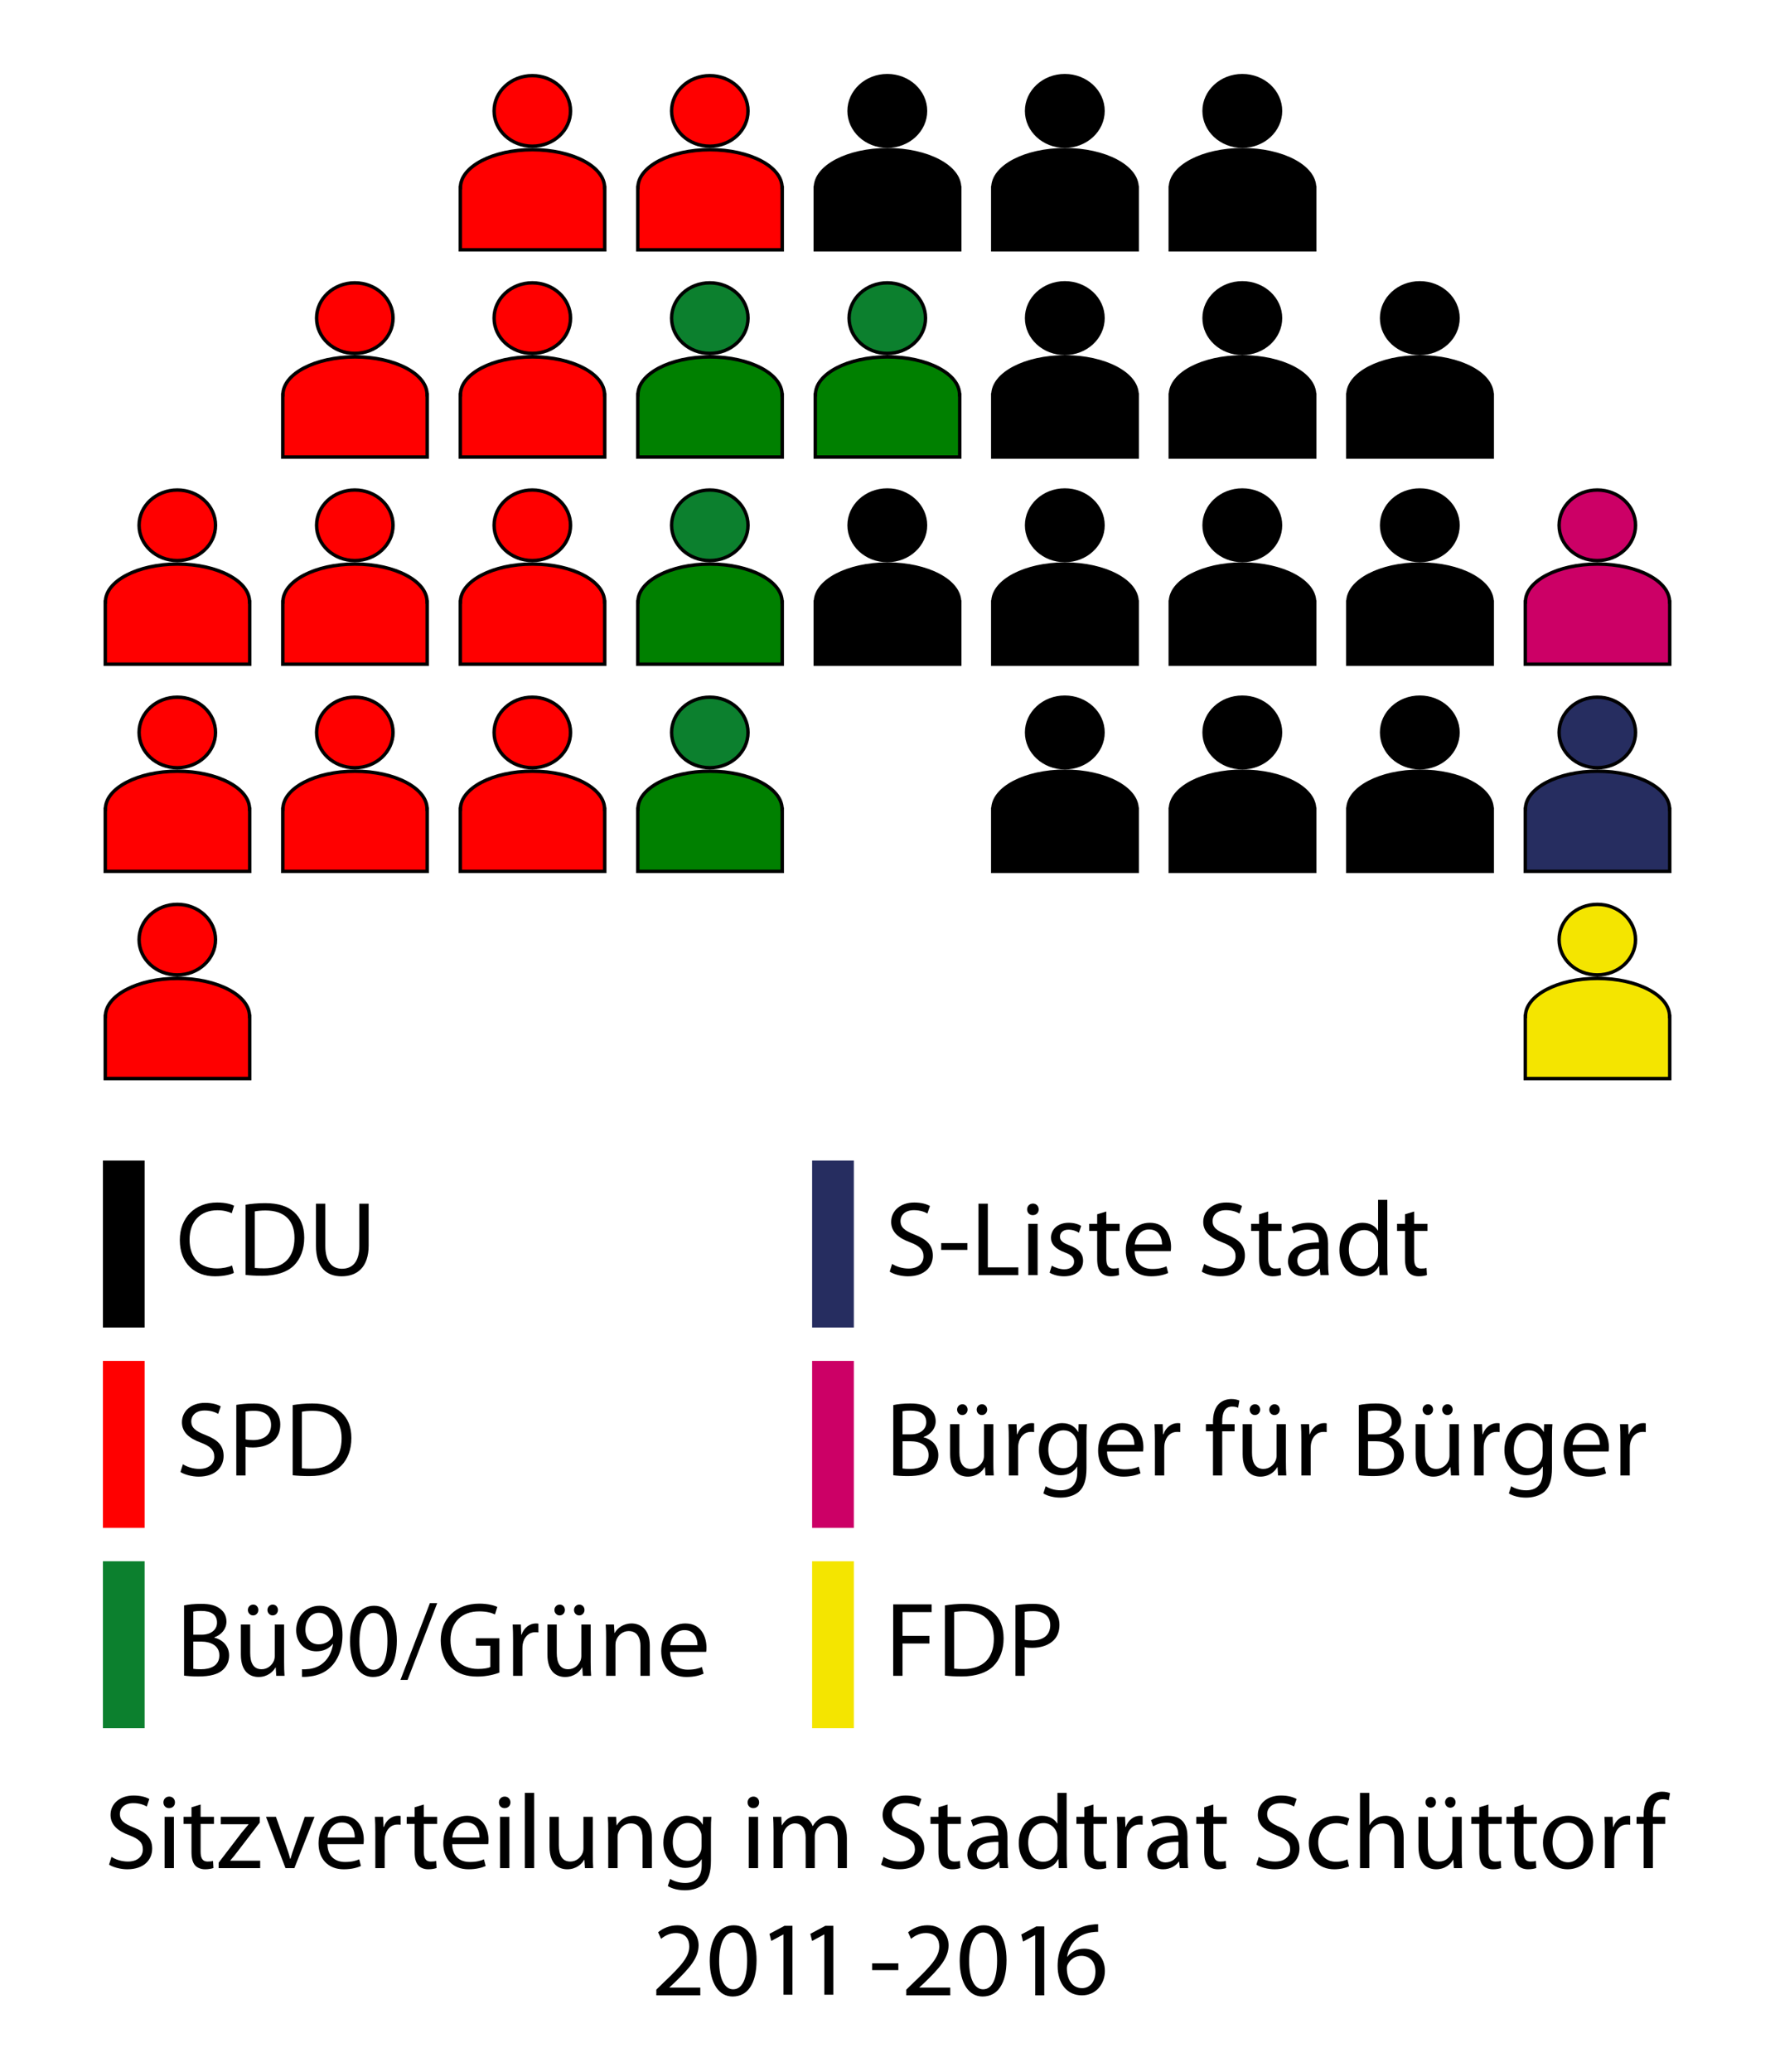 <?xml version="1.0" encoding="UTF-8" standalone="no"?>
<!-- Generator: Adobe Illustrator 15.0.0, SVG Export Plug-In . SVG Version: 6.00 Build 0)  -->

<svg
   xmlns:dc="http://purl.org/dc/elements/1.1/"
   xmlns:cc="http://creativecommons.org/ns#"
   xmlns:rdf="http://www.w3.org/1999/02/22-rdf-syntax-ns#"
   xmlns:svg="http://www.w3.org/2000/svg"
   xmlns="http://www.w3.org/2000/svg"
   xmlns:sodipodi="http://sodipodi.sourceforge.net/DTD/sodipodi-0.dtd"
   xmlns:inkscape="http://www.inkscape.org/namespaces/inkscape"
   version="1.1"
   id="svg2"
   sodipodi:version="0.32"
   sodipodi:docname="Stadtrat_Stadt_Schüttorf_2011.svg"
   inkscape:version="0.48.2 r9819"
   inkscape:output_extension="org.inkscape.output.svg.inkscape"
   x="0px"
   y="0px"
   width="600"
   height="700"
   viewBox="279.606 158.569 600 700"
   xml:space="preserve"><defs
   id="defs3553" /><sodipodi:namedview
   pagecolor="#ffffff"
   bordercolor="#666666"
   borderopacity="1"
   objecttolerance="10"
   gridtolerance="10"
   guidetolerance="10"
   inkscape:pageopacity="0"
   inkscape:pageshadow="2"
   inkscape:window-width="1280"
   inkscape:window-height="962"
   id="namedview3551"
   showgrid="false"
   showguides="false"
   inkscape:zoom="0.63685159"
   inkscape:cx="176.46094"
   inkscape:cy="547.1161"
   inkscape:window-x="-8"
   inkscape:window-y="-8"
   inkscape:window-maximized="1"
   inkscape:current-layer="g3272"><inkscape:grid
     type="xygrid"
     id="grid5208"
     empspacing="5"
     visible="true"
     enabled="true"
     snapvisiblegridlinesonly="true" /></sodipodi:namedview>
<g
   id="g3272"
   transform="translate(0,-41.146)">
	
		<sodipodi:namedview
   id="base"
   inkscape:window-width="1280"
   inkscape:pageshadow="2"
   inkscape:pageopacity="0.0"
   inkscape:window-x="-8"
   inkscape:window-height="780"
   inkscape:current-layer="layer1"
   inkscape:window-y="-8"
   inkscape:document-units="px"
   inkscape:guide-bbox="true"
   gridtolerance="10000"
   showguides="true"
   objecttolerance="10"
   guidetolerance="10"
   showgrid="true"
   inkscape:cy="553.42561"
   inkscape:cx="499.71784"
   inkscape:zoom="0.5"
   borderopacity="1.0"
   bordercolor="#666666"
   pagecolor="#ffffff">
		</sodipodi:namedview>
	<g
   id="layer1"
   transform="translate(80.554,245.192)"
   inkscape:label="Layer 1"
   inkscape:groupmode="layer">
		
	</g>
	
	
	
	
	
	
	
	
	
	
	
	
	
	
	
<g
   id="g4390"
   transform="translate(4.5107839e-7,15)"><g
     transform="matrix(0.995,0,0,0.995,-121.826,6.505)"
     id="g3465">
		
		
		
		
		
		
		
		
		
		
		
		
		
		
		
		
		
		
		
		
		
		
		
		
		
		
		
		
		
		
		
		
		
		
		
		
		
		
		
		
		
		
	<g
   transform="translate(130.455,0)"
   id="g4005"><rect
     transform="translate(1.1924253e-6,-2.4643775e-7)"
     x="307.952"
     y="573.199"
     width="14.173"
     height="56.693"
     id="rect3349" /><g
     transform="translate(1.1924253e-6,-2.4643775e-7)"
     id="g3351">
		<path
   d="m 352.444,611.351 c -1.116,0.576 -3.456,1.152 -6.407,1.152 -6.839,0 -11.95,-4.32 -11.95,-12.311 0,-7.631 5.147,-12.742 12.67,-12.742 2.988,0 4.931,0.648 5.759,1.08 l -0.792,2.555 c -1.152,-0.576 -2.844,-1.008 -4.859,-1.008 -5.688,0 -9.467,3.637 -9.467,10.008 0,5.975 3.419,9.754 9.287,9.754 1.944,0 3.888,-0.396 5.147,-1.008 l 0.612,2.52 z"
   id="path3353"
   inkscape:connector-curvature="0" />
		<path
   d="m 356.406,588.207 c 1.908,-0.324 4.175,-0.541 6.659,-0.541 4.499,0 7.703,1.08 9.827,3.025 2.196,1.979 3.456,4.787 3.456,8.711 0,3.959 -1.26,7.199 -3.492,9.43 -2.304,2.268 -6.047,3.492 -10.763,3.492 -2.268,0 -4.104,-0.107 -5.687,-0.289 v -23.828 z m 3.131,21.453 c 0.792,0.107 1.944,0.145 3.167,0.145 6.731,0 10.331,-3.744 10.331,-10.295 0.036,-5.723 -3.204,-9.359 -9.827,-9.359 -1.62,0 -2.843,0.145 -3.671,0.324 v 19.185 z"
   id="path3355"
   inkscape:connector-curvature="0" />
		<path
   d="m 383.513,587.847 v 14.398 c 0,5.398 2.412,7.701 5.651,7.701 3.563,0 5.903,-2.375 5.903,-7.701 v -14.398 h 3.167 v 14.182 c 0,7.451 -3.923,10.475 -9.179,10.475 -4.967,0 -8.711,-2.809 -8.711,-10.367 v -14.289 h 3.169 z"
   id="path3357"
   inkscape:connector-curvature="0" />
	</g><rect
     transform="translate(1.1924253e-6,-2.4643775e-7)"
     x="307.952"
     y="709.261"
     style="fill:#0c802e"
     width="14.173"
     height="56.693"
     id="rect3359" /><g
     transform="translate(1.1924253e-6,-2.4643775e-7)"
     id="g3361">
		<path
   d="m 335.526,724.269 c 1.368,-0.323 3.563,-0.54 5.723,-0.54 3.131,0 5.147,0.54 6.623,1.765 1.26,0.936 2.052,2.375 2.052,4.283 0,2.376 -1.584,4.428 -4.104,5.327 v 0.108 c 2.304,0.54 5.003,2.447 5.003,6.047 0,2.088 -0.828,3.708 -2.088,4.859 -1.656,1.548 -4.391,2.268 -8.351,2.268 -2.16,0 -3.816,-0.144 -4.859,-0.288 v -23.829 z m 3.132,9.936 h 2.844 c 3.275,0 5.219,-1.765 5.219,-4.104 0,-2.808 -2.124,-3.96 -5.292,-3.96 -1.439,0 -2.268,0.108 -2.771,0.216 v 7.848 z m 0,11.59 c 0.648,0.108 1.512,0.145 2.628,0.145 3.239,0 6.227,-1.188 6.227,-4.716 0,-3.275 -2.844,-4.68 -6.263,-4.68 h -2.592 v 9.251 z"
   id="path3363"
   inkscape:connector-curvature="0" />
		<path
   d="m 369.508,743.384 c 0,1.836 0.036,3.419 0.144,4.787 h -2.808 l -0.18,-2.844 h -0.072 c -0.792,1.404 -2.664,3.239 -5.759,3.239 -2.735,0 -6.011,-1.548 -6.011,-7.631 v -10.187 h 3.168 v 9.611 c 0,3.312 1.043,5.579 3.887,5.579 2.124,0 3.6,-1.477 4.176,-2.916 0.18,-0.432 0.288,-1.008 0.288,-1.62 v -10.654 h 3.168 v 12.636 z m -12.31,-17.567 c 0,-1.008 0.792,-1.836 1.835,-1.836 0.972,0 1.728,0.792 1.728,1.836 0,0.973 -0.72,1.836 -1.8,1.836 -1.007,0 -1.763,-0.863 -1.763,-1.836 z m 6.659,0 c 0,-1.008 0.792,-1.836 1.8,-1.836 1.008,0 1.764,0.792 1.764,1.836 0,0.973 -0.72,1.836 -1.8,1.836 -1.044,0 -1.764,-0.863 -1.764,-1.836 z"
   id="path3365"
   inkscape:connector-curvature="0" />
		<path
   d="m 375.594,745.939 c 0.684,0.071 1.476,0 2.556,-0.108 1.836,-0.252 3.563,-0.972 4.896,-2.268 1.548,-1.404 2.664,-3.455 3.096,-6.191 h -0.108 c -1.295,1.584 -3.167,2.483 -5.543,2.483 -4.176,0 -6.875,-3.167 -6.875,-7.163 0,-4.427 3.204,-8.314 7.991,-8.314 4.787,0 7.739,3.852 7.739,9.898 0,5.111 -1.728,8.711 -4.032,10.943 -1.8,1.764 -4.283,2.843 -6.803,3.131 -1.152,0.181 -2.16,0.216 -2.916,0.181 v -2.592 z m 1.152,-13.427 c 0,2.916 1.764,4.968 4.5,4.968 2.124,0 3.779,-1.044 4.607,-2.448 0.18,-0.323 0.288,-0.647 0.288,-1.188 0,-3.995 -1.476,-7.055 -4.824,-7.055 -2.664,10e-4 -4.571,2.376 -4.571,5.723 z"
   id="path3367"
   inkscape:connector-curvature="0" />
		<path
   d="m 407.812,736.22 c 0,7.955 -2.988,12.346 -8.135,12.346 -4.571,0 -7.703,-4.283 -7.775,-12.022 0,-7.883 3.419,-12.166 8.171,-12.166 4.895,0 7.739,4.391 7.739,11.842 z m -12.707,0.36 c 0,6.084 1.872,9.539 4.751,9.539 3.204,0 4.751,-3.779 4.751,-9.755 0,-5.759 -1.44,-9.539 -4.751,-9.539 -2.735,0 -4.751,3.384 -4.751,9.755 z"
   id="path3369"
   inkscape:connector-curvature="0" />
		<path
   d="m 409.037,749.575 10.007,-26.098 h 2.484 l -10.079,26.098 h -2.412 z"
   id="path3371"
   inkscape:connector-curvature="0" />
		<path
   d="m 442.658,747.091 c -1.404,0.54 -4.211,1.332 -7.487,1.332 -3.672,0 -6.695,-0.936 -9.071,-3.203 -2.087,-2.017 -3.383,-5.256 -3.383,-9.035 0,-7.235 5.003,-12.526 13.138,-12.526 2.808,0 5.04,0.611 6.083,1.115 l -0.792,2.556 c -1.296,-0.611 -2.916,-1.043 -5.363,-1.043 -5.903,0 -9.755,3.671 -9.755,9.754 0,6.155 3.671,9.791 9.359,9.791 2.052,0 3.456,-0.288 4.175,-0.647 v -7.235 h -4.896 v -2.52 h 7.991 v 11.661 z"
   id="path3373"
   inkscape:connector-curvature="0" />
		<path
   d="m 447.304,736.184 c 0,-2.052 -0.036,-3.815 -0.144,-5.436 h 2.771 l 0.144,3.456 h 0.108 c 0.792,-2.34 2.736,-3.816 4.859,-3.816 0.324,0 0.576,0.036 0.864,0.072 v 2.988 c -0.324,-0.072 -0.648,-0.072 -1.08,-0.072 -2.232,0 -3.816,1.655 -4.248,4.031 -0.072,0.432 -0.108,0.972 -0.108,1.476 v 9.287 h -3.168 v -11.986 z"
   id="path3375"
   inkscape:connector-curvature="0" />
		<path
   d="m 473.654,743.384 c 0,1.836 0.036,3.419 0.144,4.787 h -2.808 l -0.18,-2.844 h -0.072 c -0.792,1.404 -2.664,3.239 -5.759,3.239 -2.735,0 -6.011,-1.548 -6.011,-7.631 v -10.187 h 3.168 v 9.611 c 0,3.312 1.043,5.579 3.887,5.579 2.124,0 3.6,-1.477 4.176,-2.916 0.18,-0.432 0.288,-1.008 0.288,-1.62 v -10.654 h 3.168 v 12.636 z m -12.31,-17.567 c 0,-1.008 0.792,-1.836 1.835,-1.836 0.972,0 1.728,0.792 1.728,1.836 0,0.973 -0.72,1.836 -1.8,1.836 -1.007,0 -1.763,-0.863 -1.763,-1.836 z m 6.659,0 c 0,-1.008 0.792,-1.836 1.8,-1.836 1.008,0 1.764,0.792 1.764,1.836 0,0.973 -0.72,1.836 -1.8,1.836 -1.044,0 -1.764,-0.863 -1.764,-1.836 z"
   id="path3377"
   inkscape:connector-curvature="0" />
		<path
   d="m 478.912,735.465 c 0,-1.836 -0.036,-3.276 -0.144,-4.716 h 2.808 l 0.18,2.88 h 0.072 c 0.864,-1.62 2.879,-3.24 5.759,-3.24 2.412,0 6.155,1.44 6.155,7.415 v 10.367 h -3.168 v -10.043 c 0,-2.808 -1.043,-5.147 -4.031,-5.147 -2.052,0 -3.671,1.477 -4.248,3.24 -0.144,0.396 -0.216,0.936 -0.216,1.476 v 10.475 h -3.168 v -12.707 z"
   id="path3379"
   inkscape:connector-curvature="0" />
		<path
   d="m 500.655,740.036 c 0.072,4.283 2.771,6.047 5.975,6.047 2.268,0 3.671,-0.396 4.823,-0.899 l 0.576,2.268 c -1.116,0.504 -3.06,1.115 -5.832,1.115 -5.363,0 -8.567,-3.563 -8.567,-8.818 0,-5.256 3.096,-9.359 8.171,-9.359 5.724,0 7.199,4.968 7.199,8.172 0,0.647 -0.036,1.115 -0.108,1.476 h -12.237 z m 9.287,-2.268 c 0.036,-1.98 -0.828,-5.111 -4.392,-5.111 -3.239,0 -4.607,2.915 -4.859,5.111 h 9.251 z"
   id="path3381"
   inkscape:connector-curvature="0" />
	</g><rect
     transform="translate(1.1924253e-6,-2.4643775e-7)"
     x="307.952"
     y="641.23"
     style="fill:#ff0000"
     width="14.173"
     height="56.693"
     id="rect3383" /><g
     transform="translate(1.1924253e-6,-2.4643775e-7)"
     id="g3385">
		<path
   d="m 335.13,676.324 c 1.404,0.898 3.419,1.584 5.579,1.584 3.204,0 5.075,-1.693 5.075,-4.141 0,-2.23 -1.295,-3.563 -4.571,-4.787 -3.959,-1.439 -6.407,-3.527 -6.407,-6.91 0,-3.781 3.132,-6.588 7.847,-6.588 2.448,0 4.283,0.576 5.327,1.188 l -0.864,2.557 c -0.756,-0.469 -2.375,-1.152 -4.571,-1.152 -3.312,0 -4.571,1.979 -4.571,3.635 0,2.268 1.476,3.385 4.823,4.68 4.104,1.584 6.155,3.564 6.155,7.127 0,3.744 -2.736,7.02 -8.459,7.02 -2.34,0 -4.896,-0.721 -6.191,-1.584 l 0.828,-2.629 z"
   id="path3387"
   inkscape:connector-curvature="0" />
		<path
   d="m 353.274,656.166 c 1.512,-0.252 3.491,-0.469 6.011,-0.469 3.095,0 5.363,0.721 6.803,2.018 1.296,1.15 2.124,2.914 2.124,5.074 0,2.195 -0.648,3.924 -1.872,5.184 -1.692,1.764 -4.355,2.664 -7.416,2.664 -0.936,0 -1.799,-0.037 -2.52,-0.217 v 9.719 h -3.131 v -23.973 z m 3.132,11.699 c 0.684,0.18 1.548,0.252 2.592,0.252 3.779,0 6.083,-1.873 6.083,-5.148 0,-3.238 -2.304,-4.787 -5.723,-4.787 -1.368,0 -2.412,0.107 -2.952,0.252 v 9.431 z"
   id="path3389"
   inkscape:connector-curvature="0" />
		<path
   d="m 372.426,656.238 c 1.908,-0.324 4.175,-0.541 6.659,-0.541 4.499,0 7.703,1.08 9.827,3.025 2.196,1.979 3.456,4.787 3.456,8.711 0,3.959 -1.26,7.199 -3.492,9.43 -2.304,2.268 -6.047,3.492 -10.763,3.492 -2.268,0 -4.104,-0.107 -5.687,-0.289 v -23.828 z m 3.132,21.453 c 0.792,0.107 1.944,0.145 3.167,0.145 6.731,0 10.331,-3.744 10.331,-10.295 0.036,-5.723 -3.204,-9.359 -9.827,-9.359 -1.62,0 -2.843,0.145 -3.671,0.324 v 19.185 z"
   id="path3391"
   inkscape:connector-curvature="0" />
	</g><rect
     transform="translate(1.1924253e-6,-2.4643775e-7)"
     x="548.896"
     y="573.199"
     style="fill:#262d60"
     width="14.174"
     height="56.693"
     id="rect3393" /><g
     transform="translate(1.1924253e-6,-2.4643775e-7)"
     id="g3395">
		<path
   d="m 576.075,608.293 c 1.404,0.898 3.419,1.584 5.579,1.584 3.204,0 5.075,-1.693 5.075,-4.141 0,-2.23 -1.295,-3.563 -4.571,-4.787 -3.959,-1.439 -6.407,-3.527 -6.407,-6.91 0,-3.781 3.132,-6.588 7.847,-6.588 2.448,0 4.283,0.576 5.327,1.188 l -0.864,2.557 c -0.756,-0.469 -2.375,-1.152 -4.571,-1.152 -3.312,0 -4.571,1.979 -4.571,3.635 0,2.268 1.476,3.385 4.823,4.68 4.104,1.584 6.155,3.564 6.155,7.127 0,3.744 -2.736,7.02 -8.459,7.02 -2.34,0 -4.896,-0.721 -6.191,-1.584 l 0.828,-2.629 z"
   id="path3397"
   inkscape:connector-curvature="0" />
		<path
   d="m 601.634,601.236 v 2.305 h -8.891 v -2.305 h 8.891 z"
   id="path3399"
   inkscape:connector-curvature="0" />
		<path
   d="m 605.414,587.847 h 3.167 v 21.633 h 10.367 v 2.627 h -13.534 v -24.26 z"
   id="path3401"
   inkscape:connector-curvature="0" />
		<path
   d="m 625.861,589.791 c 0,1.08 -0.756,1.943 -2.016,1.943 -1.152,0 -1.908,-0.863 -1.908,-1.943 0,-1.08 0.792,-1.98 1.979,-1.98 1.153,-0.001 1.945,0.865 1.945,1.98 z m -3.528,22.316 v -17.422 h 3.168 v 17.422 h -3.168 z"
   id="path3403"
   inkscape:connector-curvature="0" />
		<path
   d="m 630.326,608.904 c 0.972,0.576 2.627,1.225 4.211,1.225 2.268,0 3.348,-1.117 3.348,-2.592 0,-1.512 -0.9,-2.305 -3.204,-3.168 -3.167,-1.152 -4.644,-2.844 -4.644,-4.932 0,-2.809 2.304,-5.111 6.011,-5.111 1.764,0 3.312,0.469 4.248,1.08 l -0.756,2.303 c -0.684,-0.432 -1.944,-1.043 -3.563,-1.043 -1.872,0 -2.88,1.08 -2.88,2.375 0,1.439 1.008,2.088 3.276,2.988 2.987,1.115 4.571,2.627 4.571,5.219 0,3.096 -2.412,5.256 -6.479,5.256 -1.908,0 -3.671,-0.504 -4.895,-1.225 l 0.756,-2.375 z"
   id="path3405"
   inkscape:connector-curvature="0" />
		<path
   d="m 648.829,590.51 v 4.176 h 4.535 v 2.412 h -4.535 v 9.395 c 0,2.16 0.612,3.385 2.375,3.385 0.864,0 1.368,-0.072 1.836,-0.217 l 0.144,2.412 c -0.612,0.215 -1.584,0.432 -2.808,0.432 -1.476,0 -2.664,-0.504 -3.42,-1.332 -0.864,-0.973 -1.224,-2.52 -1.224,-4.57 v -9.504 h -2.7 v -2.412 h 2.7 v -3.238 l 3.097,-0.939 z"
   id="path3407"
   inkscape:connector-curvature="0" />
		<path
   d="m 658.477,603.972 c 0.072,4.283 2.771,6.047 5.975,6.047 2.268,0 3.671,-0.395 4.823,-0.898 l 0.576,2.268 c -1.116,0.504 -3.06,1.115 -5.832,1.115 -5.363,0 -8.567,-3.564 -8.567,-8.818 0,-5.256 3.096,-9.359 8.171,-9.359 5.724,0 7.199,4.967 7.199,8.172 0,0.646 -0.036,1.115 -0.108,1.475 h -12.237 z m 9.287,-2.267 c 0.036,-1.98 -0.828,-5.111 -4.392,-5.111 -3.239,0 -4.607,2.916 -4.859,5.111 h 9.251 z"
   id="path3409"
   inkscape:connector-curvature="0" />
		<path
   d="m 682.093,608.293 c 1.404,0.898 3.419,1.584 5.579,1.584 3.203,0 5.075,-1.693 5.075,-4.141 0,-2.23 -1.296,-3.563 -4.571,-4.787 -3.959,-1.439 -6.407,-3.527 -6.407,-6.91 0,-3.781 3.132,-6.588 7.847,-6.588 2.448,0 4.283,0.576 5.328,1.188 l -0.864,2.557 c -0.756,-0.469 -2.376,-1.152 -4.571,-1.152 -3.312,0 -4.571,1.979 -4.571,3.635 0,2.268 1.476,3.385 4.823,4.68 4.104,1.584 6.155,3.564 6.155,7.127 0,3.744 -2.735,7.02 -8.459,7.02 -2.34,0 -4.896,-0.721 -6.191,-1.584 l 0.827,-2.629 z"
   id="path3411"
   inkscape:connector-curvature="0" />
		<path
   d="m 703.836,590.51 v 4.176 h 4.535 v 2.412 h -4.535 v 9.395 c 0,2.16 0.612,3.385 2.376,3.385 0.864,0 1.368,-0.072 1.836,-0.217 l 0.144,2.412 c -0.611,0.215 -1.584,0.432 -2.807,0.432 -1.477,0 -2.664,-0.504 -3.42,-1.332 -0.864,-0.973 -1.225,-2.52 -1.225,-4.57 v -9.504 h -2.699 v -2.412 h 2.699 v -3.238 l 3.096,-0.939 z"
   id="path3413"
   inkscape:connector-curvature="0" />
		<path
   d="m 724.175,607.931 c 0,1.512 0.071,2.988 0.252,4.176 h -2.844 l -0.252,-2.195 h -0.108 c -0.972,1.367 -2.844,2.592 -5.326,2.592 -3.528,0 -5.328,-2.484 -5.328,-5.004 0,-4.211 3.744,-6.516 10.475,-6.479 v -0.359 c 0,-1.404 -0.396,-4.033 -3.959,-3.996 -1.656,0 -3.348,0.467 -4.572,1.295 l -0.719,-2.123 c 1.439,-0.9 3.563,-1.512 5.759,-1.512 5.327,0 6.623,3.635 6.623,7.092 v 6.513 z m -3.06,-4.714 c -3.455,-0.072 -7.379,0.541 -7.379,3.924 0,2.088 1.367,3.023 2.951,3.023 2.304,0 3.779,-1.439 4.283,-2.916 0.108,-0.359 0.145,-0.719 0.145,-1.008 v -3.023 z"
   id="path3415"
   inkscape:connector-curvature="0" />
		<path
   d="m 744.299,586.551 v 21.059 c 0,1.547 0.072,3.311 0.144,4.498 h -2.808 l -0.145,-3.023 h -0.107 c -0.936,1.943 -3.023,3.42 -5.867,3.42 -4.211,0 -7.487,-3.564 -7.487,-8.855 -0.036,-5.795 3.6,-9.322 7.812,-9.322 2.699,0 4.463,1.26 5.255,2.627 h 0.072 v -10.402 h 3.131 z m -3.132,15.226 c 0,-0.396 -0.036,-0.936 -0.144,-1.332 -0.469,-1.98 -2.196,-3.635 -4.572,-3.635 -3.275,0 -5.219,2.879 -5.219,6.695 0,3.527 1.764,6.441 5.146,6.441 2.124,0 4.068,-1.439 4.645,-3.779 0.107,-0.432 0.144,-0.863 0.144,-1.367 v -3.023 z"
   id="path3417"
   inkscape:connector-curvature="0" />
		<path
   d="m 753.408,590.51 v 4.176 h 4.535 v 2.412 h -4.535 v 9.395 c 0,2.16 0.611,3.385 2.375,3.385 0.863,0 1.367,-0.072 1.836,-0.217 l 0.145,2.412 c -0.613,0.215 -1.584,0.432 -2.809,0.432 -1.476,0 -2.664,-0.504 -3.42,-1.332 -0.863,-0.973 -1.223,-2.52 -1.223,-4.57 v -9.504 h -2.7 v -2.412 h 2.7 v -3.238 l 3.096,-0.939 z"
   id="path3419"
   inkscape:connector-curvature="0" />
	</g><rect
     transform="translate(1.1924253e-6,-2.4643775e-7)"
     x="548.896"
     y="641.23"
     style="fill:#cc0066"
     width="14.174"
     height="56.693"
     id="rect3421" /><g
     transform="translate(1.1924253e-6,-2.4643775e-7)"
     id="g3423">
		<path
   d="m 576.471,656.238 c 1.368,-0.324 3.563,-0.541 5.723,-0.541 3.131,0 5.147,0.541 6.623,1.766 1.26,0.936 2.052,2.375 2.052,4.283 0,2.375 -1.584,4.428 -4.104,5.326 v 0.109 c 2.304,0.539 5.003,2.447 5.003,6.047 0,2.088 -0.828,3.707 -2.088,4.859 -1.656,1.547 -4.391,2.268 -8.351,2.268 -2.16,0 -3.816,-0.145 -4.859,-0.289 v -23.828 z m 3.132,9.936 h 2.844 c 3.275,0 5.219,-1.766 5.219,-4.104 0,-2.809 -2.124,-3.961 -5.292,-3.961 -1.439,0 -2.268,0.109 -2.771,0.217 v 7.848 z m 0,11.589 c 0.648,0.107 1.512,0.145 2.628,0.145 3.239,0 6.227,-1.189 6.227,-4.717 0,-3.275 -2.844,-4.68 -6.263,-4.68 h -2.592 v 9.252 z"
   id="path3425"
   inkscape:connector-curvature="0" />
		<path
   d="m 610.453,675.351 c 0,1.836 0.036,3.42 0.144,4.787 h -2.808 l -0.18,-2.844 h -0.072 c -0.792,1.404 -2.664,3.24 -5.759,3.24 -2.735,0 -6.011,-1.549 -6.011,-7.631 v -10.188 h 3.168 v 9.611 c 0,3.313 1.043,5.58 3.887,5.58 2.124,0 3.6,-1.477 4.176,-2.916 0.18,-0.432 0.288,-1.008 0.288,-1.621 v -10.654 h 3.168 v 12.636 z m -12.31,-17.566 c 0,-1.008 0.792,-1.836 1.835,-1.836 0.972,0 1.728,0.793 1.728,1.836 0,0.973 -0.72,1.836 -1.8,1.836 -1.008,0 -1.763,-0.863 -1.763,-1.836 z m 6.659,0 c 0,-1.008 0.792,-1.836 1.8,-1.836 1.008,0 1.764,0.793 1.764,1.836 0,0.973 -0.72,1.836 -1.8,1.836 -1.045,0 -1.764,-0.863 -1.764,-1.836 z"
   id="path3427"
   inkscape:connector-curvature="0" />
		<path
   d="m 615.71,668.152 c 0,-2.051 -0.036,-3.814 -0.144,-5.436 h 2.771 l 0.144,3.457 h 0.108 c 0.792,-2.34 2.736,-3.816 4.859,-3.816 0.324,0 0.576,0.035 0.864,0.072 v 2.988 c -0.324,-0.072 -0.648,-0.072 -1.08,-0.072 -2.232,0 -3.816,1.654 -4.248,4.031 -0.072,0.432 -0.108,0.971 -0.108,1.475 v 9.287 h -3.168 v -11.986 z"
   id="path3429"
   inkscape:connector-curvature="0" />
		<path
   d="m 642.097,677.584 c 0,4.031 -0.828,6.443 -2.484,7.99 -1.728,1.549 -4.175,2.088 -6.371,2.088 -2.087,0 -4.391,-0.504 -5.795,-1.439 l 0.792,-2.447 c 1.152,0.756 2.952,1.402 5.111,1.402 3.24,0 5.615,-1.691 5.615,-6.119 v -1.906 h -0.072 c -0.936,1.619 -2.844,2.914 -5.543,2.914 -4.319,0 -7.415,-3.67 -7.415,-8.494 0,-5.902 3.852,-9.215 7.883,-9.215 3.023,0 4.643,1.547 5.435,2.988 h 0.072 l 0.108,-2.629 h 2.808 c -0.108,1.225 -0.144,2.664 -0.144,4.752 v 10.115 z m -3.168,-7.992 c 0,-0.539 -0.036,-1.008 -0.18,-1.402 -0.576,-1.873 -2.088,-3.385 -4.427,-3.385 -3.024,0 -5.184,2.557 -5.184,6.588 0,3.42 1.764,6.264 5.147,6.264 1.98,0 3.744,-1.225 4.392,-3.24 0.18,-0.541 0.252,-1.152 0.252,-1.691 v -3.134 z"
   id="path3431"
   inkscape:connector-curvature="0" />
		<path
   d="m 649.082,672.004 c 0.072,4.283 2.771,6.047 5.975,6.047 2.268,0 3.671,-0.395 4.823,-0.898 l 0.576,2.268 c -1.116,0.504 -3.06,1.115 -5.832,1.115 -5.363,0 -8.567,-3.564 -8.567,-8.818 0,-5.256 3.096,-9.359 8.171,-9.359 5.724,0 7.199,4.967 7.199,8.172 0,0.646 -0.036,1.115 -0.108,1.475 h -12.237 z m 9.287,-2.268 c 0.036,-1.98 -0.828,-5.111 -4.392,-5.111 -3.239,0 -4.607,2.916 -4.859,5.111 h 9.251 z"
   id="path3433"
   inkscape:connector-curvature="0" />
		<path
   d="m 665.354,668.152 c 0,-2.051 -0.036,-3.814 -0.144,-5.436 h 2.771 l 0.144,3.457 h 0.108 c 0.792,-2.34 2.736,-3.816 4.859,-3.816 0.324,0 0.576,0.035 0.864,0.072 v 2.988 c -0.324,-0.072 -0.648,-0.072 -1.08,-0.072 -2.232,0 -3.815,1.654 -4.248,4.031 -0.072,0.432 -0.108,0.971 -0.108,1.475 v 9.287 h -3.168 v -11.986 z"
   id="path3435"
   inkscape:connector-curvature="0" />
		<path
   d="m 685.082,680.138 v -15.01 h -2.412 v -2.412 h 2.412 v -0.828 c 0,-2.447 0.576,-4.678 2.016,-6.082 1.188,-1.152 2.772,-1.621 4.248,-1.621 1.151,0 2.088,0.252 2.7,0.504 l -0.433,2.449 c -0.468,-0.217 -1.079,-0.396 -2.016,-0.396 -2.7,0 -3.384,2.34 -3.384,5.039 v 0.936 h 4.212 v 2.412 h -4.212 v 15.01 h -3.131 z"
   id="path3437"
   inkscape:connector-curvature="0" />
		<path
   d="m 709.848,675.351 c 0,1.836 0.035,3.42 0.144,4.787 h -2.808 l -0.18,-2.844 h -0.072 c -0.791,1.404 -2.664,3.24 -5.76,3.24 -2.734,0 -6.011,-1.549 -6.011,-7.631 v -10.188 h 3.168 v 9.611 c 0,3.313 1.044,5.58 3.888,5.58 2.123,0 3.6,-1.477 4.176,-2.916 0.18,-0.432 0.287,-1.008 0.287,-1.621 v -10.654 h 3.168 v 12.636 z m -12.311,-17.566 c 0,-1.008 0.792,-1.836 1.836,-1.836 0.972,0 1.728,0.793 1.728,1.836 0,0.973 -0.72,1.836 -1.8,1.836 -1.008,0 -1.764,-0.863 -1.764,-1.836 z m 6.659,0 c 0,-1.008 0.792,-1.836 1.8,-1.836 1.008,0 1.764,0.793 1.764,1.836 0,0.973 -0.72,1.836 -1.8,1.836 -1.044,0 -1.764,-0.863 -1.764,-1.836 z"
   id="path3439"
   inkscape:connector-curvature="0" />
		<path
   d="m 715.105,668.152 c 0,-2.051 -0.036,-3.814 -0.145,-5.436 h 2.771 l 0.145,3.457 h 0.107 c 0.793,-2.34 2.736,-3.816 4.859,-3.816 0.324,0 0.576,0.035 0.864,0.072 v 2.988 c -0.323,-0.072 -0.647,-0.072 -1.079,-0.072 -2.232,0 -3.816,1.654 -4.248,4.031 -0.072,0.432 -0.107,0.971 -0.107,1.475 v 9.287 h -3.168 v -11.986 z"
   id="path3441"
   inkscape:connector-curvature="0" />
		<path
   d="m 734.617,656.238 c 1.367,-0.324 3.563,-0.541 5.723,-0.541 3.131,0 5.147,0.541 6.623,1.766 1.26,0.936 2.052,2.375 2.052,4.283 0,2.375 -1.584,4.428 -4.104,5.326 v 0.109 c 2.304,0.539 5.003,2.447 5.003,6.047 0,2.088 -0.827,3.707 -2.088,4.859 -1.655,1.547 -4.391,2.268 -8.35,2.268 -2.16,0 -3.816,-0.145 -4.859,-0.289 v -23.828 z m 3.131,9.936 h 2.844 c 3.275,0 5.219,-1.766 5.219,-4.104 0,-2.809 -2.123,-3.961 -5.291,-3.961 -1.439,0 -2.268,0.109 -2.771,0.217 v 7.848 z m 0,11.589 c 0.648,0.107 1.512,0.145 2.628,0.145 3.239,0 6.228,-1.189 6.228,-4.717 0,-3.275 -2.844,-4.68 -6.264,-4.68 h -2.592 v 9.252 z"
   id="path3443"
   inkscape:connector-curvature="0" />
		<path
   d="m 768.599,675.351 c 0,1.836 0.036,3.42 0.144,4.787 h -2.808 l -0.18,-2.844 h -0.072 c -0.792,1.404 -2.663,3.24 -5.759,3.24 -2.736,0 -6.012,-1.549 -6.012,-7.631 v -10.188 h 3.168 v 9.611 c 0,3.313 1.043,5.58 3.887,5.58 2.125,0 3.6,-1.477 4.176,-2.916 0.18,-0.432 0.288,-1.008 0.288,-1.621 v -10.654 h 3.168 v 12.636 z m -12.311,-17.566 c 0,-1.008 0.792,-1.836 1.835,-1.836 0.973,0 1.729,0.793 1.729,1.836 0,0.973 -0.72,1.836 -1.8,1.836 -1.008,0 -1.764,-0.863 -1.764,-1.836 z m 6.659,0 c 0,-1.008 0.792,-1.836 1.8,-1.836 1.008,0 1.764,0.793 1.764,1.836 0,0.973 -0.72,1.836 -1.8,1.836 -1.044,0 -1.764,-0.863 -1.764,-1.836 z"
   id="path3445"
   inkscape:connector-curvature="0" />
		<path
   d="m 773.855,668.152 c 0,-2.051 -0.035,-3.814 -0.143,-5.436 h 2.771 l 0.144,3.457 h 0.108 c 0.791,-2.34 2.735,-3.816 4.859,-3.816 0.323,0 0.575,0.035 0.863,0.072 v 2.988 c -0.324,-0.072 -0.648,-0.072 -1.08,-0.072 -2.231,0 -3.815,1.654 -4.247,4.031 -0.072,0.432 -0.108,0.971 -0.108,1.475 v 9.287 h -3.168 v -11.986 z"
   id="path3447"
   inkscape:connector-curvature="0" />
		<path
   d="m 800.242,677.584 c 0,4.031 -0.828,6.443 -2.484,7.99 -1.727,1.549 -4.175,2.088 -6.371,2.088 -2.087,0 -4.391,-0.504 -5.795,-1.439 l 0.792,-2.447 c 1.151,0.756 2.952,1.402 5.111,1.402 3.239,0 5.615,-1.691 5.615,-6.119 v -1.906 h -0.071 c -0.937,1.619 -2.844,2.914 -5.544,2.914 -4.319,0 -7.415,-3.67 -7.415,-8.494 0,-5.902 3.852,-9.215 7.883,-9.215 3.023,0 4.644,1.547 5.436,2.988 h 0.072 l 0.107,-2.629 h 2.809 c -0.108,1.225 -0.145,2.664 -0.145,4.752 v 10.115 z m -3.168,-7.992 c 0,-0.539 -0.035,-1.008 -0.18,-1.402 -0.576,-1.873 -2.088,-3.385 -4.428,-3.385 -3.023,0 -5.184,2.557 -5.184,6.588 0,3.42 1.765,6.264 5.148,6.264 1.979,0 3.743,-1.225 4.391,-3.24 0.18,-0.541 0.252,-1.152 0.252,-1.691 v -3.134 z"
   id="path3449"
   inkscape:connector-curvature="0" />
		<path
   d="m 807.228,672.004 c 0.071,4.283 2.771,6.047 5.976,6.047 2.268,0 3.671,-0.395 4.822,-0.898 l 0.576,2.268 c -1.115,0.504 -3.059,1.115 -5.831,1.115 -5.363,0 -8.567,-3.564 -8.567,-8.818 0,-5.256 3.096,-9.359 8.172,-9.359 5.723,0 7.199,4.967 7.199,8.172 0,0.646 -0.036,1.115 -0.108,1.475 h -12.239 z m 9.286,-2.268 c 0.037,-1.98 -0.827,-5.111 -4.391,-5.111 -3.24,0 -4.607,2.916 -4.859,5.111 h 9.25 z"
   id="path3451"
   inkscape:connector-curvature="0" />
		<path
   d="m 823.499,668.152 c 0,-2.051 -0.036,-3.814 -0.144,-5.436 h 2.771 l 0.145,3.457 h 0.107 c 0.792,-2.34 2.736,-3.816 4.859,-3.816 0.324,0 0.576,0.035 0.863,0.072 v 2.988 c -0.323,-0.072 -0.647,-0.072 -1.079,-0.072 -2.231,0 -3.815,1.654 -4.247,4.031 -0.072,0.432 -0.108,0.971 -0.108,1.475 v 9.287 h -3.168 v -11.986 z"
   id="path3453"
   inkscape:connector-curvature="0" />
	</g><rect
     transform="translate(1.1924253e-6,-2.4643775e-7)"
     x="548.896"
     y="709.261"
     style="fill:#f4e500"
     width="14.174"
     height="56.693"
     id="rect3455" /><g
     transform="translate(1.1924253e-6,-2.4643775e-7)"
     id="g3457">
		<path
   d="m 576.435,723.91 h 13.066 v 2.627 h -9.899 v 8.063 h 9.143 v 2.592 h -9.143 v 10.979 h -3.167 V 723.91 z"
   id="path3459"
   inkscape:connector-curvature="0" />
		<path
   d="m 594.003,724.269 c 1.908,-0.324 4.175,-0.541 6.659,-0.541 4.499,0 7.703,1.08 9.827,3.025 2.196,1.979 3.456,4.787 3.456,8.711 0,3.959 -1.26,7.199 -3.492,9.43 -2.304,2.268 -6.047,3.492 -10.763,3.492 -2.268,0 -4.104,-0.107 -5.687,-0.289 v -23.828 z m 3.132,21.453 c 0.792,0.107 1.944,0.145 3.167,0.145 6.731,0 10.331,-3.744 10.331,-10.295 0.036,-5.723 -3.204,-9.359 -9.827,-9.359 -1.62,0 -2.843,0.145 -3.671,0.324 v 19.185 z"
   id="path3461"
   inkscape:connector-curvature="0" />
		<path
   d="m 617.979,724.197 c 1.512,-0.252 3.491,-0.469 6.011,-0.469 3.095,0 5.363,0.721 6.803,2.018 1.295,1.15 2.124,2.914 2.124,5.074 0,2.195 -0.648,3.924 -1.872,5.184 -1.692,1.764 -4.355,2.664 -7.416,2.664 -0.936,0 -1.799,-0.037 -2.52,-0.217 v 9.719 h -3.131 v -23.973 z m 3.131,11.699 c 0.684,0.18 1.548,0.252 2.592,0.252 3.779,0 6.083,-1.873 6.083,-5.148 0,-3.238 -2.304,-4.787 -5.723,-4.787 -1.368,0 -2.412,0.107 -2.952,0.252 v 9.431 z"
   id="path3463"
   inkscape:connector-curvature="0" />
	</g><path
     d="m 310.87,809.659 c 1.404,0.899 3.419,1.584 5.579,1.584 3.204,0 5.075,-1.692 5.075,-4.14 0,-2.231 -1.295,-3.563 -4.571,-4.787 -3.959,-1.44 -6.407,-3.528 -6.407,-6.911 0,-3.78 3.132,-6.588 7.847,-6.588 2.448,0 4.283,0.576 5.327,1.188 l -0.864,2.556 c -0.756,-0.468 -2.375,-1.152 -4.571,-1.152 -3.312,0 -4.571,1.979 -4.571,3.636 0,2.268 1.476,3.384 4.823,4.68 4.104,1.584 6.155,3.563 6.155,7.127 0,3.743 -2.736,7.019 -8.459,7.019 -2.34,0 -4.896,-0.72 -6.191,-1.583 l 0.828,-2.629 z"
     id="path3467"
     inkscape:connector-curvature="0" /><path
     d="m 332.434,791.157 c 0,1.08 -0.756,1.944 -2.016,1.944 -1.152,0 -1.908,-0.864 -1.908,-1.944 0,-1.08 0.792,-1.979 1.979,-1.979 1.153,-10e-4 1.945,0.864 1.945,1.979 z m -3.528,22.317 v -17.422 h 3.168 v 17.422 h -3.168 z"
     id="path3469"
     inkscape:connector-curvature="0" /><path
     d="m 341.146,791.877 v 4.176 h 4.535 v 2.412 h -4.535 v 9.395 c 0,2.16 0.612,3.384 2.375,3.384 0.864,0 1.368,-0.072 1.836,-0.216 l 0.144,2.411 c -0.612,0.216 -1.584,0.432 -2.808,0.432 -1.476,0 -2.664,-0.504 -3.42,-1.331 -0.864,-0.973 -1.224,-2.52 -1.224,-4.571 v -9.503 h -2.7 v -2.412 h 2.7 v -3.239 l 3.097,-0.938 z"
     id="path3471"
     inkscape:connector-curvature="0" /><path
     d="m 347.266,811.638 7.847,-10.259 c 0.792,-0.972 1.512,-1.8 2.304,-2.735 v -0.072 h -9.431 v -2.52 h 13.247 v 1.979 l -7.775,10.115 c -0.756,0.972 -1.44,1.872 -2.232,2.735 v 0.072 h 10.151 v 2.52 h -14.11 v -1.835 z"
     id="path3473"
     inkscape:connector-curvature="0" /><path
     d="m 366.741,796.052 3.419,9.755 c 0.576,1.62 1.044,3.06 1.404,4.499 h 0.108 c 0.396,-1.439 0.9,-2.879 1.476,-4.499 l 3.383,-9.755 h 3.312 l -6.839,17.422 h -3.023 l -6.624,-17.422 h 3.384 z"
     id="path3475"
     inkscape:connector-curvature="0" /><path
     d="m 384.236,805.34 c 0.072,4.283 2.771,6.047 5.975,6.047 2.268,0 3.671,-0.396 4.823,-0.899 l 0.576,2.268 c -1.116,0.504 -3.06,1.115 -5.832,1.115 -5.363,0 -8.567,-3.563 -8.567,-8.818 0,-5.256 3.096,-9.359 8.171,-9.359 5.724,0 7.199,4.968 7.199,8.172 0,0.647 -0.036,1.115 -0.108,1.476 h -12.237 z m 9.287,-2.268 c 0.036,-1.98 -0.828,-5.111 -4.392,-5.111 -3.239,0 -4.607,2.915 -4.859,5.111 h 9.251 z"
     id="path3477"
     inkscape:connector-curvature="0" /><path
     d="m 400.508,801.488 c 0,-2.052 -0.036,-3.815 -0.144,-5.436 h 2.771 l 0.144,3.456 h 0.108 c 0.792,-2.34 2.736,-3.816 4.859,-3.816 0.324,0 0.576,0.036 0.864,0.072 v 2.988 c -0.324,-0.072 -0.648,-0.072 -1.08,-0.072 -2.232,0 -3.815,1.655 -4.248,4.031 -0.072,0.432 -0.108,0.972 -0.108,1.476 v 9.287 h -3.168 v -11.986 z"
     id="path3479"
     inkscape:connector-curvature="0" /><path
     d="m 416.959,791.877 v 4.176 h 4.535 v 2.412 h -4.535 v 9.395 c 0,2.16 0.612,3.384 2.375,3.384 0.864,0 1.368,-0.072 1.836,-0.216 l 0.144,2.411 c -0.612,0.216 -1.584,0.432 -2.808,0.432 -1.476,0 -2.664,-0.504 -3.42,-1.331 -0.864,-0.973 -1.224,-2.52 -1.224,-4.571 v -9.503 h -2.7 v -2.412 h 2.7 v -3.239 l 3.097,-0.938 z"
     id="path3481"
     inkscape:connector-curvature="0" /><path
     d="m 426.607,805.34 c 0.072,4.283 2.771,6.047 5.975,6.047 2.268,0 3.671,-0.396 4.823,-0.899 l 0.576,2.268 c -1.116,0.504 -3.06,1.115 -5.832,1.115 -5.363,0 -8.567,-3.563 -8.567,-8.818 0,-5.256 3.096,-9.359 8.171,-9.359 5.724,0 7.199,4.968 7.199,8.172 0,0.647 -0.036,1.115 -0.108,1.476 h -12.237 z m 9.287,-2.268 c 0.036,-1.98 -0.828,-5.111 -4.392,-5.111 -3.239,0 -4.607,2.915 -4.859,5.111 h 9.251 z"
     id="path3483"
     inkscape:connector-curvature="0" /><path
     d="m 446.407,791.157 c 0,1.08 -0.756,1.944 -2.016,1.944 -1.152,0 -1.908,-0.864 -1.908,-1.944 0,-1.08 0.792,-1.979 1.979,-1.979 1.153,-10e-4 1.945,0.864 1.945,1.979 z m -3.528,22.317 v -17.422 h 3.168 v 17.422 h -3.168 z"
     id="path3485"
     inkscape:connector-curvature="0" /><path
     d="m 451.303,787.918 h 3.168 v 25.557 h -3.168 v -25.557 z"
     id="path3487"
     inkscape:connector-curvature="0" /><path
     d="m 474.377,808.687 c 0,1.836 0.036,3.419 0.144,4.787 h -2.808 l -0.18,-2.844 h -0.072 c -0.792,1.404 -2.664,3.239 -5.759,3.239 -2.735,0 -6.011,-1.548 -6.011,-7.631 v -10.187 h 3.168 v 9.611 c 0,3.312 1.043,5.579 3.887,5.579 2.124,0 3.6,-1.477 4.176,-2.916 0.18,-0.432 0.288,-1.008 0.288,-1.62 v -10.654 h 3.168 v 12.636 z"
     id="path3489"
     inkscape:connector-curvature="0" /><path
     d="m 479.634,800.768 c 0,-1.836 -0.036,-3.276 -0.144,-4.716 h 2.808 l 0.18,2.88 h 0.072 c 0.864,-1.62 2.879,-3.24 5.759,-3.24 2.412,0 6.155,1.44 6.155,7.415 v 10.367 h -3.168 v -10.043 c 0,-2.808 -1.044,-5.147 -4.031,-5.147 -2.052,0 -3.671,1.477 -4.248,3.24 -0.144,0.396 -0.216,0.936 -0.216,1.476 v 10.475 h -3.168 v -12.707 z"
     id="path3491"
     inkscape:connector-curvature="0" /><path
     d="m 514.516,810.919 c 0,4.031 -0.828,6.443 -2.484,7.991 -1.728,1.548 -4.175,2.088 -6.371,2.088 -2.087,0 -4.391,-0.504 -5.795,-1.44 l 0.792,-2.447 c 1.152,0.756 2.952,1.403 5.111,1.403 3.24,0 5.616,-1.691 5.616,-6.119 v -1.907 h -0.072 c -0.936,1.619 -2.844,2.915 -5.543,2.915 -4.319,0 -7.415,-3.671 -7.415,-8.495 0,-5.902 3.852,-9.215 7.883,-9.215 3.023,0 4.643,1.548 5.435,2.988 h 0.072 l 0.108,-2.628 h 2.808 c -0.108,1.224 -0.144,2.664 -0.144,4.752 v 10.114 z m -3.167,-7.992 c 0,-0.54 -0.036,-1.008 -0.18,-1.403 -0.576,-1.872 -2.087,-3.384 -4.427,-3.384 -3.024,0 -5.184,2.556 -5.184,6.587 0,3.42 1.764,6.264 5.147,6.264 1.98,0 3.744,-1.225 4.392,-3.24 0.18,-0.54 0.252,-1.151 0.252,-1.691 v -3.133 z"
     id="path3493"
     inkscape:connector-curvature="0" /><path
     d="m 530.897,791.157 c 0,1.08 -0.756,1.944 -2.016,1.944 -1.152,0 -1.908,-0.864 -1.908,-1.944 0,-1.08 0.792,-1.979 1.979,-1.979 1.153,-10e-4 1.945,0.864 1.945,1.979 z m -3.528,22.317 v -17.422 h 3.168 v 17.422 h -3.168 z"
     id="path3495"
     inkscape:connector-curvature="0" /><path
     d="m 535.793,800.768 c 0,-1.836 -0.072,-3.276 -0.144,-4.716 h 2.771 l 0.144,2.844 h 0.108 c 0.972,-1.656 2.592,-3.204 5.507,-3.204 2.34,0 4.14,1.44 4.896,3.492 h 0.072 c 0.54,-1.008 1.26,-1.728 1.98,-2.268 1.043,-0.792 2.16,-1.225 3.815,-1.225 2.34,0 5.759,1.513 5.759,7.56 v 10.223 h -3.096 v -9.827 c 0,-3.383 -1.26,-5.363 -3.779,-5.363 -1.836,0 -3.204,1.332 -3.78,2.844 -0.144,0.468 -0.252,1.008 -0.252,1.584 v 10.763 H 546.7 v -10.438 c 0,-2.771 -1.224,-4.752 -3.635,-4.752 -1.944,0 -3.42,1.584 -3.924,3.168 -0.18,0.432 -0.252,1.008 -0.252,1.548 v 10.475 h -3.096 v -12.708 z"
     id="path3497"
     inkscape:connector-curvature="0" /><path
     d="m 573.161,809.659 c 1.404,0.899 3.419,1.584 5.579,1.584 3.204,0 5.075,-1.692 5.075,-4.14 0,-2.231 -1.295,-3.563 -4.571,-4.787 -3.959,-1.44 -6.407,-3.528 -6.407,-6.911 0,-3.78 3.132,-6.588 7.847,-6.588 2.448,0 4.283,0.576 5.327,1.188 l -0.864,2.556 c -0.756,-0.468 -2.375,-1.152 -4.571,-1.152 -3.312,0 -4.571,1.979 -4.571,3.636 0,2.268 1.476,3.384 4.823,4.68 4.104,1.584 6.155,3.563 6.155,7.127 0,3.743 -2.736,7.019 -8.459,7.019 -2.34,0 -4.896,-0.72 -6.191,-1.583 l 0.828,-2.629 z"
     id="path3499"
     inkscape:connector-curvature="0" /><path
     d="m 594.905,791.877 v 4.176 h 4.535 v 2.412 h -4.535 v 9.395 c 0,2.16 0.612,3.384 2.375,3.384 0.864,0 1.368,-0.072 1.836,-0.216 l 0.144,2.411 c -0.612,0.216 -1.584,0.432 -2.808,0.432 -1.476,0 -2.664,-0.504 -3.42,-1.331 -0.864,-0.973 -1.224,-2.52 -1.224,-4.571 v -9.503 h -2.7 v -2.412 h 2.7 v -3.239 l 3.097,-0.938 z"
     id="path3501"
     inkscape:connector-curvature="0" /><path
     d="m 615.243,809.299 c 0,1.512 0.072,2.988 0.252,4.176 h -2.844 l -0.252,-2.195 h -0.108 c -0.972,1.367 -2.844,2.591 -5.327,2.591 -3.528,0 -5.328,-2.483 -5.328,-5.003 0,-4.212 3.744,-6.516 10.475,-6.479 v -0.359 c 0,-1.404 -0.396,-4.032 -3.959,-3.996 -1.656,0 -3.348,0.468 -4.571,1.296 l -0.72,-2.123 c 1.439,-0.9 3.563,-1.513 5.759,-1.513 5.327,0 6.623,3.636 6.623,7.092 v 6.513 z m -3.059,-4.715 c -3.456,-0.072 -7.379,0.54 -7.379,3.923 0,2.088 1.368,3.024 2.952,3.024 2.304,0 3.78,-1.44 4.284,-2.916 0.108,-0.36 0.144,-0.72 0.144,-1.008 v -3.023 z"
     id="path3503"
     inkscape:connector-curvature="0" /><path
     d="m 635.367,787.918 v 21.058 c 0,1.548 0.072,3.312 0.144,4.499 h -2.808 l -0.144,-3.023 h -0.108 c -0.936,1.943 -3.023,3.419 -5.867,3.419 -4.211,0 -7.487,-3.563 -7.487,-8.854 -0.036,-5.795 3.6,-9.323 7.811,-9.323 2.7,0 4.463,1.261 5.255,2.628 h 0.072 V 787.92 h 3.132 z m -3.132,15.225 c 0,-0.396 -0.036,-0.936 -0.144,-1.331 -0.468,-1.98 -2.196,-3.636 -4.572,-3.636 -3.275,0 -5.219,2.88 -5.219,6.695 0,3.527 1.764,6.442 5.147,6.442 2.124,0 4.067,-1.439 4.644,-3.779 0.108,-0.432 0.144,-0.863 0.144,-1.367 v -3.024 z"
     id="path3505"
     inkscape:connector-curvature="0" /><path
     d="m 644.476,791.877 v 4.176 h 4.535 v 2.412 h -4.535 v 9.395 c 0,2.16 0.612,3.384 2.375,3.384 0.864,0 1.368,-0.072 1.836,-0.216 l 0.144,2.411 c -0.612,0.216 -1.584,0.432 -2.808,0.432 -1.476,0 -2.664,-0.504 -3.42,-1.331 -0.864,-0.973 -1.224,-2.52 -1.224,-4.571 v -9.503 h -2.7 v -2.412 h 2.7 v -3.239 l 3.097,-0.938 z"
     id="path3507"
     inkscape:connector-curvature="0" /><path
     d="m 652.576,801.488 c 0,-2.052 -0.036,-3.815 -0.144,-5.436 h 2.771 l 0.144,3.456 h 0.108 c 0.792,-2.34 2.736,-3.816 4.859,-3.816 0.324,0 0.576,0.036 0.864,0.072 v 2.988 c -0.324,-0.072 -0.648,-0.072 -1.08,-0.072 -2.232,0 -3.815,1.655 -4.248,4.031 -0.072,0.432 -0.108,0.972 -0.108,1.476 v 9.287 h -3.168 v -11.986 z"
     id="path3509"
     inkscape:connector-curvature="0" /><path
     d="m 676.407,809.299 c 0,1.512 0.072,2.988 0.252,4.176 h -2.844 l -0.252,-2.195 h -0.108 c -0.972,1.367 -2.844,2.591 -5.327,2.591 -3.528,0 -5.328,-2.483 -5.328,-5.003 0,-4.212 3.744,-6.516 10.475,-6.479 v -0.359 c 0,-1.404 -0.396,-4.032 -3.959,-3.996 -1.656,0 -3.348,0.468 -4.571,1.296 l -0.72,-2.123 c 1.439,-0.9 3.563,-1.513 5.759,-1.513 5.327,0 6.623,3.636 6.623,7.092 v 6.513 z m -3.059,-4.715 c -3.456,-0.072 -7.379,0.54 -7.379,3.923 0,2.088 1.368,3.024 2.952,3.024 2.304,0 3.78,-1.44 4.284,-2.916 0.108,-0.36 0.144,-0.72 0.144,-1.008 v -3.023 z"
     id="path3511"
     inkscape:connector-curvature="0" /><path
     d="m 685.192,791.877 v 4.176 h 4.535 v 2.412 h -4.535 v 9.395 c 0,2.16 0.612,3.384 2.375,3.384 0.864,0 1.368,-0.072 1.836,-0.216 l 0.144,2.411 c -0.612,0.216 -1.584,0.432 -2.808,0.432 -1.476,0 -2.664,-0.504 -3.42,-1.331 -0.864,-0.973 -1.224,-2.52 -1.224,-4.571 v -9.503 h -2.7 v -2.412 h 2.7 v -3.239 l 3.097,-0.938 z"
     id="path3513"
     inkscape:connector-curvature="0" /><path
     d="m 700.636,809.659 c 1.403,0.899 3.419,1.584 5.579,1.584 3.203,0 5.075,-1.692 5.075,-4.14 0,-2.231 -1.296,-3.563 -4.571,-4.787 -3.959,-1.44 -6.407,-3.528 -6.407,-6.911 0,-3.78 3.132,-6.588 7.847,-6.588 2.448,0 4.283,0.576 5.328,1.188 l -0.864,2.556 c -0.756,-0.468 -2.376,-1.152 -4.571,-1.152 -3.312,0 -4.571,1.979 -4.571,3.636 0,2.268 1.476,3.384 4.823,4.68 4.104,1.584 6.155,3.563 6.155,7.127 0,3.743 -2.735,7.019 -8.459,7.019 -2.34,0 -4.896,-0.72 -6.191,-1.583 l 0.827,-2.629 z"
     id="path3515"
     inkscape:connector-curvature="0" /><path
     d="m 731.306,812.862 c -0.827,0.396 -2.663,1.008 -5.003,1.008 -5.256,0 -8.676,-3.563 -8.676,-8.891 0,-5.363 3.672,-9.287 9.359,-9.287 1.872,0 3.527,0.469 4.392,0.937 l -0.72,2.411 c -0.756,-0.396 -1.943,-0.827 -3.672,-0.827 -3.996,0 -6.155,2.987 -6.155,6.587 0,4.031 2.592,6.515 6.048,6.515 1.799,0 2.987,-0.432 3.887,-0.827 l 0.54,2.374 z"
     id="path3517"
     inkscape:connector-curvature="0" /><path
     d="m 735.016,787.918 h 3.168 v 10.906 h 0.071 c 0.504,-0.899 1.296,-1.728 2.268,-2.268 0.937,-0.54 2.052,-0.864 3.239,-0.864 2.34,0 6.084,1.44 6.084,7.415 v 10.367 h -3.168 v -10.007 c 0,-2.808 -1.044,-5.147 -4.031,-5.147 -2.052,0 -3.636,1.44 -4.248,3.132 -0.18,0.468 -0.215,0.936 -0.215,1.512 v 10.511 h -3.168 v -25.557 z"
     id="path3519"
     inkscape:connector-curvature="0" /><path
     d="m 769.574,808.687 c 0,1.836 0.035,3.419 0.143,4.787 h -2.807 l -0.18,-2.844 h -0.072 c -0.792,1.404 -2.664,3.239 -5.76,3.239 -2.735,0 -6.012,-1.548 -6.012,-7.631 v -10.187 h 3.168 v 9.611 c 0,3.312 1.044,5.579 3.888,5.579 2.124,0 3.6,-1.477 4.176,-2.916 0.18,-0.432 0.288,-1.008 0.288,-1.62 v -10.654 h 3.168 v 12.636 z m -12.31,-17.566 c 0,-1.008 0.791,-1.836 1.835,-1.836 0.972,0 1.728,0.792 1.728,1.836 0,0.973 -0.719,1.836 -1.799,1.836 -1.008,0 -1.764,-0.863 -1.764,-1.836 z m 6.658,0 c 0,-1.008 0.793,-1.836 1.801,-1.836 1.008,0 1.764,0.792 1.764,1.836 0,0.973 -0.721,1.836 -1.801,1.836 -1.043,0 -1.764,-0.863 -1.764,-1.836 z"
     id="path3521"
     inkscape:connector-curvature="0" /><path
     d="m 778.646,791.877 v 4.176 h 4.535 v 2.412 h -4.535 v 9.395 c 0,2.16 0.611,3.384 2.375,3.384 0.864,0 1.368,-0.072 1.836,-0.216 l 0.145,2.411 c -0.612,0.216 -1.584,0.432 -2.808,0.432 -1.476,0 -2.664,-0.504 -3.42,-1.331 -0.864,-0.973 -1.224,-2.52 -1.224,-4.571 v -9.503 h -2.699 v -2.412 h 2.699 v -3.239 l 3.096,-0.938 z"
     id="path3523"
     inkscape:connector-curvature="0" /><path
     d="m 790.563,791.877 v 4.176 h 4.535 v 2.412 h -4.535 v 9.395 c 0,2.16 0.611,3.384 2.375,3.384 0.864,0 1.368,-0.072 1.836,-0.216 l 0.145,2.411 c -0.612,0.216 -1.584,0.432 -2.808,0.432 -1.476,0 -2.664,-0.504 -3.42,-1.331 -0.864,-0.973 -1.224,-2.52 -1.224,-4.571 v -9.503 h -2.699 v -2.412 h 2.699 v -3.239 l 3.096,-0.938 z"
     id="path3525"
     inkscape:connector-curvature="0" /><path
     d="m 814.213,804.62 c 0,6.442 -4.5,9.25 -8.676,9.25 -4.679,0 -8.351,-3.455 -8.351,-8.963 0,-5.795 3.852,-9.215 8.64,-9.215 5.003,0 8.387,3.636 8.387,8.928 z m -13.787,0.18 c 0,3.815 2.16,6.695 5.256,6.695 3.023,0 5.291,-2.844 5.291,-6.768 0,-2.951 -1.476,-6.659 -5.219,-6.659 -3.708,0 -5.328,3.456 -5.328,6.732 z"
     id="path3527"
     inkscape:connector-curvature="0" /><path
     d="m 818.211,801.488 c 0,-2.052 -0.036,-3.815 -0.145,-5.436 h 2.771 l 0.145,3.456 h 0.107 c 0.793,-2.34 2.736,-3.816 4.859,-3.816 0.324,0 0.576,0.036 0.864,0.072 v 2.988 c -0.323,-0.072 -0.647,-0.072 -1.079,-0.072 -2.232,0 -3.816,1.655 -4.248,4.031 -0.072,0.432 -0.107,0.972 -0.107,1.476 v 9.287 h -3.168 v -11.986 z"
     id="path3529"
     inkscape:connector-curvature="0" /><path
     d="m 831.387,813.474 v -15.01 h -2.412 v -2.412 h 2.412 v -0.828 c 0,-2.447 0.575,-4.679 2.016,-6.083 1.188,-1.151 2.771,-1.62 4.247,-1.62 1.151,0 2.088,0.252 2.7,0.504 l -0.433,2.448 c -0.468,-0.216 -1.079,-0.396 -2.016,-0.396 -2.7,0 -3.384,2.34 -3.384,5.04 v 0.936 h 4.212 v 2.412 h -4.212 v 15.01 h -3.13 z"
     id="path3531"
     inkscape:connector-curvature="0" /><path
     d="m 495.962,856.675 v -1.943 l 2.484,-2.412 c 5.975,-5.688 8.711,-8.711 8.711,-12.238 0,-2.376 -1.116,-4.571 -4.607,-4.571 -2.124,0 -3.888,1.079 -4.967,1.979 l -1.008,-2.231 c 1.583,-1.332 3.923,-2.376 6.587,-2.376 5.04,0 7.163,3.455 7.163,6.803 0,4.319 -3.131,7.812 -8.063,12.563 l -1.836,1.729 v 0.071 h 10.475 v 2.628 h -14.939 z"
     id="path3533"
     inkscape:connector-curvature="0" /><path
     d="m 530.016,844.724 c 0,7.955 -2.988,12.346 -8.135,12.346 -4.571,0 -7.703,-4.283 -7.775,-12.022 0,-7.883 3.419,-12.166 8.171,-12.166 4.895,0 7.739,4.391 7.739,11.842 z m -12.706,0.36 c 0,6.084 1.872,9.539 4.751,9.539 3.204,0 4.751,-3.779 4.751,-9.755 0,-5.759 -1.44,-9.539 -4.751,-9.539 -2.736,0 -4.751,3.384 -4.751,9.755 z"
     id="path3535"
     inkscape:connector-curvature="0" /><path
     d="m 646.05,835.113 c -0.648,-0.036 -1.476,0.036 -2.375,0.18 -5.003,0.792 -7.595,4.392 -8.135,8.279 h 0.072 c 1.116,-1.512 3.095,-2.736 5.687,-2.736 4.14,0 7.055,3.024 7.055,7.56 0,4.319 -2.916,8.278 -7.811,8.278 -4.967,0 -8.243,-3.887 -8.243,-9.971 0,-4.607 1.62,-8.242 3.96,-10.546 1.943,-1.908 4.535,-3.096 7.487,-3.456 0.936,-0.144 1.728,-0.18 2.304,-0.18 v 2.592 z m -0.9,13.498 c 0,-3.348 -1.908,-5.363 -4.823,-5.363 -1.908,0 -3.708,1.151 -4.572,2.88 -0.18,0.359 -0.324,0.792 -0.324,1.367 0.036,3.852 1.836,6.731 5.183,6.731 2.7,0 4.536,-2.268 4.536,-5.615 z"
     id="path3539"
     inkscape:connector-curvature="0" /><path
     d="m 578.184,845.803 v 2.304 h -8.891 v -2.304 h 8.891 z"
     id="path3541"
     inkscape:connector-curvature="0" /><path
     d="m 580.884,856.675 v -1.943 l 2.484,-2.412 c 5.975,-5.688 8.711,-8.711 8.711,-12.238 0,-2.376 -1.116,-4.571 -4.607,-4.571 -2.124,0 -3.888,1.079 -4.967,1.979 l -1.008,-2.231 c 1.583,-1.332 3.923,-2.376 6.587,-2.376 5.04,0 7.163,3.455 7.163,6.803 0,4.319 -3.131,7.812 -8.063,12.563 l -1.836,1.729 v 0.071 h 10.475 v 2.628 h -14.939 z"
     id="path3543"
     inkscape:connector-curvature="0" /><path
     d="m 614.938,844.724 c 0,7.955 -2.988,12.346 -8.135,12.346 -4.571,0 -7.703,-4.283 -7.775,-12.022 0,-7.883 3.419,-12.166 8.171,-12.166 4.895,0 7.739,4.391 7.739,11.842 z m -12.707,0.36 c 0,6.084 1.872,9.539 4.751,9.539 3.204,0 4.751,-3.779 4.751,-9.755 0,-5.759 -1.44,-9.539 -4.751,-9.539 -2.735,0 -4.751,3.384 -4.751,9.755 z"
     id="path3545"
     inkscape:connector-curvature="0" /><path
     d="m 624.694,836.229 h -0.072 l -4.067,2.195 -0.612,-2.411 5.111,-2.736 h 2.7 v 23.397 h -3.06 v -20.445 z"
     id="path3547"
     inkscape:connector-curvature="0" /><path
     d="m 539.155,836.008 h -0.072 l -4.067,2.195 -0.612,-2.411 5.111,-2.736 h 2.7 v 23.397 h -3.06 v -20.445 z"
     id="path3549-1"
     inkscape:connector-curvature="0" /><path
     d="m 553.034,836.008 h -0.072 l -4.067,2.195 -0.612,-2.411 5.111,-2.736 h 2.7 v 23.397 h -3.06 v -20.445 z"
     id="path3549-7"
     inkscape:connector-curvature="0" /></g></g><g
     transform="translate(-115,0)"
     id="g4295"><g
       id="g5214-2"
       transform="translate(508.438,164.055)"
       style="fill:#f4e500;fill-opacity:1"><path
         style="fill:#f4e500;fill-opacity:1;stroke:#000000;stroke-width:1.165"
         inkscape:connector-curvature="0"
         d="m 426.173,351.243 c -13.443,0 -24.36,5.726 -24.36,12.766 0,0.022 0,0.044 0,0.066 h -0.063 v 21.003 h 48.835 v -21.003 h -0.063 c 0,-0.022 0,-0.044 0,-0.066 0.009,-7.04 -10.907,-12.766 -24.35,-12.766 z"
         id="path2784-9-86" /><path
         transform="matrix(0.987,0,0,0.988,281.606,262.821)"
         style="fill:#f4e500;fill-opacity:1;stroke:#000000;stroke-width:1.171"
         d="m 159.485,76.235 c 0,6.663 -5.859,12.064 -13.086,12.064 -7.227,0 -13.086,-5.401 -13.086,-12.064 0,-6.663 5.859,-12.064 13.086,-12.064 7.227,0 13.086,5.401 13.086,12.064 z"
         sodipodi:type="arc"
         sodipodi:cx="146.39862"
         sodipodi:cy="76.235031"
         sodipodi:rx="13.085911"
         sodipodi:ry="12.063574"
         id="path2926-4-02" /></g><g
       id="g5214-48"
       transform="translate(268.438,-45.945)"><path
         style="fill:#008000;stroke:#000000;stroke-width:1.165"
         inkscape:connector-curvature="0"
         d="m 426.173,351.243 c -13.443,0 -24.36,5.726 -24.36,12.766 0,0.022 0,0.044 0,0.066 h -0.063 v 21.003 h 48.835 v -21.003 h -0.063 c 0,-0.022 0,-0.044 0,-0.066 0.009,-7.04 -10.907,-12.766 -24.35,-12.766 z"
         id="path2784-9-6" /><path
         transform="matrix(0.987,0,0,0.988,281.606,262.821)"
         style="fill:#0c802e;stroke:#000000;stroke-width:1.171"
         d="m 159.485,76.235 c 0,6.663 -5.859,12.064 -13.086,12.064 -7.227,0 -13.086,-5.401 -13.086,-12.064 0,-6.663 5.859,-12.064 13.086,-12.064 7.227,0 13.086,5.401 13.086,12.064 z"
         sodipodi:type="arc"
         sodipodi:cx="146.39862"
         sodipodi:cy="76.235031"
         sodipodi:rx="13.085911"
         sodipodi:ry="12.063574"
         id="path2926-4-5" /></g><g
       id="g5214-0"
       transform="translate(208.438,24.055)"><path
         style="fill:#008000;stroke:#000000;stroke-width:1.165"
         inkscape:connector-curvature="0"
         d="m 426.173,351.243 c -13.443,0 -24.36,5.726 -24.36,12.766 0,0.022 0,0.044 0,0.066 h -0.063 v 21.003 h 48.835 v -21.003 h -0.063 c 0,-0.022 0,-0.044 0,-0.066 0.009,-7.04 -10.907,-12.766 -24.35,-12.766 z"
         id="path2784-9-90" /><path
         transform="matrix(0.987,0,0,0.988,281.606,262.821)"
         style="fill:#0c802e;stroke:#000000;stroke-width:1.171"
         d="m 159.485,76.235 c 0,6.663 -5.859,12.064 -13.086,12.064 -7.227,0 -13.086,-5.401 -13.086,-12.064 0,-6.663 5.859,-12.064 13.086,-12.064 7.227,0 13.086,5.401 13.086,12.064 z"
         sodipodi:type="arc"
         sodipodi:cx="146.39862"
         sodipodi:cy="76.235031"
         sodipodi:rx="13.085911"
         sodipodi:ry="12.063574"
         id="path2926-4-06" /></g><g
       id="g5214-138"
       transform="translate(208.438,-45.945)"><path
         style="fill:#008000;stroke:#000000;stroke-width:1.165"
         inkscape:connector-curvature="0"
         d="m 426.173,351.243 c -13.443,0 -24.36,5.726 -24.36,12.766 0,0.022 0,0.044 0,0.066 h -0.063 v 21.003 h 48.835 v -21.003 h -0.063 c 0,-0.022 0,-0.044 0,-0.066 0.009,-7.04 -10.907,-12.766 -24.35,-12.766 z"
         id="path2784-9-93" /><path
         transform="matrix(0.987,0,0,0.988,281.606,262.821)"
         style="fill:#0c802e;stroke:#000000;stroke-width:1.171"
         d="m 159.485,76.235 c 0,6.663 -5.859,12.064 -13.086,12.064 -7.227,0 -13.086,-5.401 -13.086,-12.064 0,-6.663 5.859,-12.064 13.086,-12.064 7.227,0 13.086,5.401 13.086,12.064 z"
         sodipodi:type="arc"
         sodipodi:cx="146.39862"
         sodipodi:cy="76.235031"
         sodipodi:rx="13.085911"
         sodipodi:ry="12.063574"
         id="path2926-4-4" /></g><g
       id="g5214-46"
       transform="translate(268.438,-115.945)"
       style="fill:#000000;fill-opacity:1"><path
         style="fill:#000000;fill-opacity:1;stroke:#000000;stroke-width:1.165"
         inkscape:connector-curvature="0"
         d="m 426.173,351.243 c -13.443,0 -24.36,5.726 -24.36,12.766 0,0.022 0,0.044 0,0.066 h -0.063 v 21.003 h 48.835 v -21.003 h -0.063 c 0,-0.022 0,-0.044 0,-0.066 0.009,-7.04 -10.907,-12.766 -24.35,-12.766 z"
         id="path2784-9-0" /><path
         transform="matrix(0.987,0,0,0.988,281.606,262.821)"
         style="fill:#000000;fill-opacity:1;stroke:#000000;stroke-width:1.171"
         d="m 159.485,76.235 c 0,6.663 -5.859,12.064 -13.086,12.064 -7.227,0 -13.086,-5.401 -13.086,-12.064 0,-6.663 5.859,-12.064 13.086,-12.064 7.227,0 13.086,5.401 13.086,12.064 z"
         sodipodi:type="arc"
         sodipodi:cx="146.39862"
         sodipodi:cy="76.235031"
         sodipodi:rx="13.085911"
         sodipodi:ry="12.063574"
         id="path2926-4-6" /></g><g
       id="g5214-61"
       transform="translate(328.438,-115.945)"
       style="fill:#000000;fill-opacity:1"><path
         style="fill:#000000;fill-opacity:1;stroke:#000000;stroke-width:1.165"
         inkscape:connector-curvature="0"
         d="m 426.173,351.243 c -13.443,0 -24.36,5.726 -24.36,12.766 0,0.022 0,0.044 0,0.066 h -0.063 v 21.003 h 48.835 v -21.003 h -0.063 c 0,-0.022 0,-0.044 0,-0.066 0.009,-7.04 -10.907,-12.766 -24.35,-12.766 z"
         id="path2784-9-84" /><path
         transform="matrix(0.987,0,0,0.988,281.606,262.821)"
         style="fill:#000000;fill-opacity:1;stroke:#000000;stroke-width:1.171"
         d="m 159.485,76.235 c 0,6.663 -5.859,12.064 -13.086,12.064 -7.227,0 -13.086,-5.401 -13.086,-12.064 0,-6.663 5.859,-12.064 13.086,-12.064 7.227,0 13.086,5.401 13.086,12.064 z"
         sodipodi:type="arc"
         sodipodi:cx="146.39862"
         sodipodi:cy="76.235031"
         sodipodi:rx="13.085911"
         sodipodi:ry="12.063574"
         id="path2926-4-9" /></g><g
       id="g5214-63"
       transform="translate(328.438,-45.945)"
       style="fill:#000000;fill-opacity:1"><path
         style="fill:#000000;fill-opacity:1;stroke:#000000;stroke-width:1.165"
         inkscape:connector-curvature="0"
         d="m 426.173,351.243 c -13.443,0 -24.36,5.726 -24.36,12.766 0,0.022 0,0.044 0,0.066 h -0.063 v 21.003 h 48.835 v -21.003 h -0.063 c 0,-0.022 0,-0.044 0,-0.066 0.009,-7.04 -10.907,-12.766 -24.35,-12.766 z"
         id="path2784-9-7" /><path
         transform="matrix(0.987,0,0,0.988,281.606,262.821)"
         style="fill:#000000;fill-opacity:1;stroke:#000000;stroke-width:1.171"
         d="m 159.485,76.235 c 0,6.663 -5.859,12.064 -13.086,12.064 -7.227,0 -13.086,-5.401 -13.086,-12.064 0,-6.663 5.859,-12.064 13.086,-12.064 7.227,0 13.086,5.401 13.086,12.064 z"
         sodipodi:type="arc"
         sodipodi:cx="146.39862"
         sodipodi:cy="76.235031"
         sodipodi:rx="13.085911"
         sodipodi:ry="12.063574"
         id="path2926-4-88" /></g><g
       id="g5214-29"
       transform="translate(388.438,24.055)"
       style="fill:#000000;fill-opacity:1"><path
         style="fill:#000000;fill-opacity:1;stroke:#000000;stroke-width:1.165"
         inkscape:connector-curvature="0"
         d="m 426.173,351.243 c -13.443,0 -24.36,5.726 -24.36,12.766 0,0.022 0,0.044 0,0.066 h -0.063 v 21.003 h 48.835 v -21.003 h -0.063 c 0,-0.022 0,-0.044 0,-0.066 0.009,-7.04 -10.907,-12.766 -24.35,-12.766 z"
         id="path2784-9-1" /><path
         transform="matrix(0.987,0,0,0.988,281.606,262.821)"
         style="fill:#000000;fill-opacity:1;stroke:#000000;stroke-width:1.171"
         d="m 159.485,76.235 c 0,6.663 -5.859,12.064 -13.086,12.064 -7.227,0 -13.086,-5.401 -13.086,-12.064 0,-6.663 5.859,-12.064 13.086,-12.064 7.227,0 13.086,5.401 13.086,12.064 z"
         sodipodi:type="arc"
         sodipodi:cx="146.39862"
         sodipodi:cy="76.235031"
         sodipodi:rx="13.085911"
         sodipodi:ry="12.063574"
         id="path2926-4-35" /></g><g
       id="g5214-9"
       transform="translate(388.438,94.055)"
       style="fill:#000000;fill-opacity:1"><path
         style="fill:#000000;fill-opacity:1;stroke:#000000;stroke-width:1.165"
         inkscape:connector-curvature="0"
         d="m 426.173,351.243 c -13.443,0 -24.36,5.726 -24.36,12.766 0,0.022 0,0.044 0,0.066 h -0.063 v 21.003 h 48.835 v -21.003 h -0.063 c 0,-0.022 0,-0.044 0,-0.066 0.009,-7.04 -10.907,-12.766 -24.35,-12.766 z"
         id="path2784-9-840" /><path
         transform="matrix(0.987,0,0,0.988,281.606,262.821)"
         style="fill:#000000;fill-opacity:1;stroke:#000000;stroke-width:1.171"
         d="m 159.485,76.235 c 0,6.663 -5.859,12.064 -13.086,12.064 -7.227,0 -13.086,-5.401 -13.086,-12.064 0,-6.663 5.859,-12.064 13.086,-12.064 7.227,0 13.086,5.401 13.086,12.064 z"
         sodipodi:type="arc"
         sodipodi:cx="146.39862"
         sodipodi:cy="76.235031"
         sodipodi:rx="13.085911"
         sodipodi:ry="12.063574"
         id="path2926-4-76" /></g><g
       id="g5214-36"
       transform="translate(-277.207,-129.872)"
       style="fill:#ff0000;fill-opacity:1"><path
         style="fill:#ff0000;fill-opacity:1;stroke:#000000;stroke-width:1.165"
         inkscape:connector-curvature="0"
         d="m 911.818,365.17 c -13.443,0 -24.36,5.726 -24.36,12.766 0,0.022 0,0.044 0,0.066 h -0.063 v 21.003 h 48.835 v -21.003 h -0.063 c 0,-0.022 0,-0.044 0,-0.066 0.009,-7.04 -10.907,-12.766 -24.35,-12.766 z"
         id="path2784-9-15" /><path
         transform="matrix(0.987,0,0,0.988,767.251,276.748)"
         style="fill:#ff0000;fill-opacity:1;stroke:#000000;stroke-width:1.171"
         d="m 159.485,76.235 c 0,6.663 -5.859,12.064 -13.086,12.064 -7.227,0 -13.086,-5.401 -13.086,-12.064 0,-6.663 5.859,-12.064 13.086,-12.064 7.227,0 13.086,5.401 13.086,12.064 z"
         sodipodi:type="arc"
         sodipodi:cx="146.39862"
         sodipodi:cy="76.235031"
         sodipodi:rx="13.085911"
         sodipodi:ry="12.063574"
         id="path2926-4-42" /></g><g
       id="g5214-09"
       transform="translate(208.438,94.055)"><path
         style="fill:#008000;stroke:#000000;stroke-width:1.165"
         inkscape:connector-curvature="0"
         d="m 426.173,351.243 c -13.443,0 -24.36,5.726 -24.36,12.766 0,0.022 0,0.044 0,0.066 h -0.063 v 21.003 h 48.835 v -21.003 h -0.063 c 0,-0.022 0,-0.044 0,-0.066 0.009,-7.04 -10.907,-12.766 -24.35,-12.766 z"
         id="path2784-9-73" /><path
         transform="matrix(0.987,0,0,0.988,281.606,262.821)"
         style="fill:#0c802e;stroke:#000000;stroke-width:1.171"
         d="m 159.485,76.235 c 0,6.663 -5.859,12.064 -13.086,12.064 -7.227,0 -13.086,-5.401 -13.086,-12.064 0,-6.663 5.859,-12.064 13.086,-12.064 7.227,0 13.086,5.401 13.086,12.064 z"
         sodipodi:type="arc"
         sodipodi:cx="146.39862"
         sodipodi:cy="76.235031"
         sodipodi:rx="13.085911"
         sodipodi:ry="12.063574"
         id="path2926-4-72" /></g><g
       id="g5214-60"
       transform="translate(148.438,94.055)"
       style="fill:#ff0000;fill-opacity:1"><path
         style="fill:#ff0000;fill-opacity:1;stroke:#000000;stroke-width:1.165"
         inkscape:connector-curvature="0"
         d="m 426.173,351.243 c -13.443,0 -24.36,5.726 -24.36,12.766 0,0.022 0,0.044 0,0.066 h -0.063 v 21.003 h 48.835 v -21.003 h -0.063 c 0,-0.022 0,-0.044 0,-0.066 0.009,-7.04 -10.907,-12.766 -24.35,-12.766 z"
         id="path2784-9-16" /><path
         transform="matrix(0.987,0,0,0.988,281.606,262.821)"
         style="fill:#ff0000;fill-opacity:1;stroke:#000000;stroke-width:1.171"
         d="m 159.485,76.235 c 0,6.663 -5.859,12.064 -13.086,12.064 -7.227,0 -13.086,-5.401 -13.086,-12.064 0,-6.663 5.859,-12.064 13.086,-12.064 7.227,0 13.086,5.401 13.086,12.064 z"
         sodipodi:type="arc"
         sodipodi:cx="146.39862"
         sodipodi:cy="76.235031"
         sodipodi:rx="13.085911"
         sodipodi:ry="12.063574"
         id="path2926-4-57" /></g><g
       id="g5214-5"
       transform="translate(89.154,-45.945)"
       style="fill:#ff0000;fill-opacity:1"><path
         style="fill:#ff0000;fill-opacity:1;stroke:#000000;stroke-width:1.165"
         inkscape:connector-curvature="0"
         d="m 425.457,351.243 c -13.443,0 -24.36,5.726 -24.36,12.766 0,0.022 0,0.044 0,0.066 h -0.063 v 21.003 h 48.835 v -21.003 h -0.063 c 0,-0.022 0,-0.044 0,-0.066 0.009,-7.04 -10.907,-12.766 -24.35,-12.766 z"
         id="path2784-9-41" /><path
         transform="matrix(0.987,0,0,0.988,280.89,262.821)"
         style="fill:#ff0000;fill-opacity:1;stroke:#000000;stroke-width:1.171"
         d="m 159.485,76.235 c 0,6.663 -5.859,12.064 -13.086,12.064 -7.227,0 -13.086,-5.401 -13.086,-12.064 0,-6.663 5.859,-12.064 13.086,-12.064 7.227,0 13.086,5.401 13.086,12.064 z"
         sodipodi:type="arc"
         sodipodi:cx="146.39862"
         sodipodi:cy="76.235031"
         sodipodi:rx="13.085911"
         sodipodi:ry="12.063574"
         id="path2926-4-2" /></g><g
       id="g5214-00"
       transform="translate(88.438,24.055)"
       style="fill:#ff0000;fill-opacity:1"><path
         style="fill:#ff0000;fill-opacity:1;stroke:#000000;stroke-width:1.165"
         inkscape:connector-curvature="0"
         d="m 426.173,351.243 c -13.443,0 -24.36,5.726 -24.36,12.766 0,0.022 0,0.044 0,0.066 h -0.063 v 21.003 h 48.835 v -21.003 h -0.063 c 0,-0.022 0,-0.044 0,-0.066 0.009,-7.04 -10.907,-12.766 -24.35,-12.766 z"
         id="path2784-9-14" /><path
         transform="matrix(0.987,0,0,0.988,281.606,262.821)"
         style="fill:#ff0000;fill-opacity:1;stroke:#000000;stroke-width:1.171"
         d="m 159.485,76.235 c 0,6.663 -5.859,12.064 -13.086,12.064 -7.227,0 -13.086,-5.401 -13.086,-12.064 0,-6.663 5.859,-12.064 13.086,-12.064 7.227,0 13.086,5.401 13.086,12.064 z"
         sodipodi:type="arc"
         sodipodi:cx="146.39862"
         sodipodi:cy="76.235031"
         sodipodi:rx="13.085911"
         sodipodi:ry="12.063574"
         id="path2926-4-60" /></g><g
       id="g5214-7"
       transform="translate(148.438,-45.945)"
       style="fill:#ff0000;fill-opacity:1"><path
         style="fill:#ff0000;fill-opacity:1;stroke:#000000;stroke-width:1.165"
         inkscape:connector-curvature="0"
         d="m 426.173,351.243 c -13.443,0 -24.36,5.726 -24.36,12.766 0,0.022 0,0.044 0,0.066 h -0.063 v 21.003 h 48.835 v -21.003 h -0.063 c 0,-0.022 0,-0.044 0,-0.066 0.009,-7.04 -10.907,-12.766 -24.35,-12.766 z"
         id="path2784-9-17" /><path
         transform="matrix(0.987,0,0,0.988,281.606,262.821)"
         style="fill:#ff0000;fill-opacity:1;stroke:#000000;stroke-width:1.171"
         d="m 159.485,76.235 c 0,6.663 -5.859,12.064 -13.086,12.064 -7.227,0 -13.086,-5.401 -13.086,-12.064 0,-6.663 5.859,-12.064 13.086,-12.064 7.227,0 13.086,5.401 13.086,12.064 z"
         sodipodi:type="arc"
         sodipodi:cx="146.39862"
         sodipodi:cy="76.235031"
         sodipodi:rx="13.085911"
         sodipodi:ry="12.063574"
         id="path2926-4-77" /></g><g
       id="g5214-73"
       transform="translate(28.438,24.055)"
       style="fill:#ff0000;fill-opacity:1"><path
         style="fill:#ff0000;fill-opacity:1;stroke:#000000;stroke-width:1.165"
         inkscape:connector-curvature="0"
         d="m 426.173,351.243 c -13.443,0 -24.36,5.726 -24.36,12.766 0,0.022 0,0.044 0,0.066 h -0.063 v 21.003 h 48.835 v -21.003 h -0.063 c 0,-0.022 0,-0.044 0,-0.066 0.009,-7.04 -10.907,-12.766 -24.35,-12.766 z"
         id="path2784-9-3" /><path
         transform="matrix(0.987,0,0,0.988,281.606,262.821)"
         style="fill:#ff0000;fill-opacity:1;stroke:#000000;stroke-width:1.171"
         d="m 159.485,76.235 c 0,6.663 -5.859,12.064 -13.086,12.064 -7.227,0 -13.086,-5.401 -13.086,-12.064 0,-6.663 5.859,-12.064 13.086,-12.064 7.227,0 13.086,5.401 13.086,12.064 z"
         sodipodi:type="arc"
         sodipodi:cx="146.39862"
         sodipodi:cy="76.235031"
         sodipodi:rx="13.085911"
         sodipodi:ry="12.063574"
         id="path2926-4-59" /></g><g
       id="g5214-98"
       transform="translate(148.438,24.055)"
       style="fill:#ff0000;fill-opacity:1"><path
         style="fill:#ff0000;fill-opacity:1;stroke:#000000;stroke-width:1.165"
         inkscape:connector-curvature="0"
         d="m 426.173,351.243 c -13.443,0 -24.36,5.726 -24.36,12.766 0,0.022 0,0.044 0,0.066 h -0.063 v 21.003 h 48.835 v -21.003 h -0.063 c 0,-0.022 0,-0.044 0,-0.066 0.009,-7.04 -10.907,-12.766 -24.35,-12.766 z"
         id="path2784-9-18" /><path
         transform="matrix(0.987,0,0,0.988,281.606,262.821)"
         style="fill:#ff0000;fill-opacity:1;stroke:#000000;stroke-width:1.171"
         d="m 159.485,76.235 c 0,6.663 -5.859,12.064 -13.086,12.064 -7.227,0 -13.086,-5.401 -13.086,-12.064 0,-6.663 5.859,-12.064 13.086,-12.064 7.227,0 13.086,5.401 13.086,12.064 z"
         sodipodi:type="arc"
         sodipodi:cx="146.39862"
         sodipodi:cy="76.235031"
         sodipodi:rx="13.085911"
         sodipodi:ry="12.063574"
         id="path2926-4-26" /></g><g
       id="g5214-603"
       transform="translate(508.438,94.055)"
       style="fill:#262d60;fill-opacity:1"><path
         style="fill:#262d60;fill-opacity:1;stroke:#000000;stroke-width:1.165"
         inkscape:connector-curvature="0"
         d="m 426.173,351.243 c -13.443,0 -24.36,5.726 -24.36,12.766 0,0.022 0,0.044 0,0.066 h -0.063 v 21.003 h 48.835 v -21.003 h -0.063 c 0,-0.022 0,-0.044 0,-0.066 0.009,-7.04 -10.907,-12.766 -24.35,-12.766 z"
         id="path2784-9-80" /><path
         transform="matrix(0.987,0,0,0.988,281.606,262.821)"
         style="fill:#262d60;fill-opacity:1;stroke:#000000;stroke-width:1.171"
         d="m 159.485,76.235 c 0,6.663 -5.859,12.064 -13.086,12.064 -7.227,0 -13.086,-5.401 -13.086,-12.064 0,-6.663 5.859,-12.064 13.086,-12.064 7.227,0 13.086,5.401 13.086,12.064 z"
         sodipodi:type="arc"
         sodipodi:cx="146.39862"
         sodipodi:cy="76.235031"
         sodipodi:rx="13.085911"
         sodipodi:ry="12.063574"
         id="path2926-4-12" /></g><g
       id="g5214-50"
       transform="translate(508.438,24.055)"
       style="fill:#cc0066;fill-opacity:1"><path
         style="fill:#cc0066;fill-opacity:1;stroke:#000000;stroke-width:1.165"
         inkscape:connector-curvature="0"
         d="m 426.173,351.243 c -13.443,0 -24.36,5.726 -24.36,12.766 0,0.022 0,0.044 0,0.066 h -0.063 v 21.003 h 48.835 v -21.003 h -0.063 c 0,-0.022 0,-0.044 0,-0.066 0.009,-7.04 -10.907,-12.766 -24.35,-12.766 z"
         id="path2784-9-94" /><path
         transform="matrix(0.987,0,0,0.988,281.606,262.821)"
         style="fill:#cc0066;fill-opacity:1;stroke:#000000;stroke-width:1.171"
         d="m 159.485,76.235 c 0,6.663 -5.859,12.064 -13.086,12.064 -7.227,0 -13.086,-5.401 -13.086,-12.064 0,-6.663 5.859,-12.064 13.086,-12.064 7.227,0 13.086,5.401 13.086,12.064 z"
         sodipodi:type="arc"
         sodipodi:cx="146.39862"
         sodipodi:cy="76.235031"
         sodipodi:rx="13.085911"
         sodipodi:ry="12.063574"
         id="path2926-4-78" /></g><g
       id="g5214-35"
       transform="translate(28.438,94.055)"
       style="fill:#ff0000;fill-opacity:1"><path
         style="fill:#ff0000;fill-opacity:1;stroke:#000000;stroke-width:1.165"
         inkscape:connector-curvature="0"
         d="m 426.173,351.243 c -13.443,0 -24.36,5.726 -24.36,12.766 0,0.022 0,0.044 0,0.066 h -0.063 v 21.003 h 48.835 v -21.003 h -0.063 c 0,-0.022 0,-0.044 0,-0.066 0.009,-7.04 -10.907,-12.766 -24.35,-12.766 z"
         id="path2784-9-12" /><path
         transform="matrix(0.987,0,0,0.988,281.606,262.821)"
         style="fill:#ff0000;fill-opacity:1;stroke:#000000;stroke-width:1.171"
         d="m 159.485,76.235 c 0,6.663 -5.859,12.064 -13.086,12.064 -7.227,0 -13.086,-5.401 -13.086,-12.064 0,-6.663 5.859,-12.064 13.086,-12.064 7.227,0 13.086,5.401 13.086,12.064 z"
         sodipodi:type="arc"
         sodipodi:cx="146.39862"
         sodipodi:cy="76.235031"
         sodipodi:rx="13.085911"
         sodipodi:ry="12.063574"
         id="path2926-4-01" /></g><g
       id="g5214-64"
       transform="translate(148.438,-115.945)"
       style="fill:#ff0000;fill-opacity:1"><path
         style="fill:#ff0000;fill-opacity:1;stroke:#000000;stroke-width:1.165"
         inkscape:connector-curvature="0"
         d="m 426.173,351.243 c -13.443,0 -24.36,5.726 -24.36,12.766 0,0.022 0,0.044 0,0.066 h -0.063 v 21.003 h 48.835 v -21.003 h -0.063 c 0,-0.022 0,-0.044 0,-0.066 0.009,-7.04 -10.907,-12.766 -24.35,-12.766 z"
         id="path2784-9-06" /><path
         transform="matrix(0.987,0,0,0.988,281.606,262.821)"
         style="fill:#ff0000;fill-opacity:1;stroke:#000000;stroke-width:1.171"
         d="m 159.485,76.235 c 0,6.663 -5.859,12.064 -13.086,12.064 -7.227,0 -13.086,-5.401 -13.086,-12.064 0,-6.663 5.859,-12.064 13.086,-12.064 7.227,0 13.086,5.401 13.086,12.064 z"
         sodipodi:type="arc"
         sodipodi:cx="146.39862"
         sodipodi:cy="76.235031"
         sodipodi:rx="13.085911"
         sodipodi:ry="12.063574"
         id="path2926-4-18" /></g><g
       id="g5214-984"
       transform="translate(8.438,164.055)"
       style="fill:#ff0000;fill-opacity:1"><path
         style="fill:#ff0000;fill-opacity:1;stroke:#000000;stroke-width:1.165"
         inkscape:connector-curvature="0"
         d="m 446.173,351.243 c -13.443,0 -24.36,5.726 -24.36,12.766 0,0.022 0,0.044 0,0.066 h -0.063 v 21.003 h 48.835 v -21.003 h -0.063 c 0,-0.022 0,-0.044 0,-0.066 0.009,-7.04 -10.907,-12.766 -24.35,-12.766 z"
         id="path2784-9-143" /><path
         transform="matrix(0.987,0,0,0.988,301.606,262.821)"
         style="fill:#ff0000;fill-opacity:1;stroke:#000000;stroke-width:1.171"
         d="m 159.485,76.235 c 0,6.663 -5.859,12.064 -13.086,12.064 -7.227,0 -13.086,-5.401 -13.086,-12.064 0,-6.663 5.859,-12.064 13.086,-12.064 7.227,0 13.086,5.401 13.086,12.064 z"
         sodipodi:type="arc"
         sodipodi:cx="146.39862"
         sodipodi:cy="76.235031"
         sodipodi:rx="13.085911"
         sodipodi:ry="12.063574"
         id="path2926-4-98" /></g><g
       id="g5214-8"
       transform="translate(88.438,94.055)"
       style="fill:#ff0000;fill-opacity:1"><path
         style="fill:#ff0000;fill-opacity:1;stroke:#000000;stroke-width:1.165"
         inkscape:connector-curvature="0"
         d="m 426.173,351.243 c -13.443,0 -24.36,5.726 -24.36,12.766 0,0.022 0,0.044 0,0.066 h -0.063 v 21.003 h 48.835 v -21.003 h -0.063 c 0,-0.022 0,-0.044 0,-0.066 0.009,-7.04 -10.907,-12.766 -24.35,-12.766 z"
         id="path2784-9-08" /><path
         transform="matrix(0.987,0,0,0.988,281.606,262.821)"
         style="fill:#ff0000;fill-opacity:1;stroke:#000000;stroke-width:1.171"
         d="m 159.485,76.235 c 0,6.663 -5.859,12.064 -13.086,12.064 -7.227,0 -13.086,-5.401 -13.086,-12.064 0,-6.663 5.859,-12.064 13.086,-12.064 7.227,0 13.086,5.401 13.086,12.064 z"
         sodipodi:type="arc"
         sodipodi:cx="146.39862"
         sodipodi:cy="76.235031"
         sodipodi:rx="13.085911"
         sodipodi:ry="12.063574"
         id="path2926-4-778" /></g><g
       id="g5214"
       transform="translate(381.819,-58.058)"
       style="fill:#000000;fill-opacity:1"><path
         style="fill:#000000;fill-opacity:1;stroke:#000000;stroke-width:1.165"
         inkscape:connector-curvature="0"
         d="m 492.792,503.356 c -13.443,0 -24.36,5.726 -24.36,12.766 0,0.022 0,0.044 0,0.066 h -0.063 v 21.003 h 48.835 v -21.003 h -0.063 c 0,-0.022 0,-0.044 0,-0.066 0.009,-7.04 -10.907,-12.766 -24.35,-12.766 z"
         id="path2784-9" /><path
         transform="matrix(0.987,0,0,0.988,348.225,414.934)"
         style="fill:#000000;fill-opacity:1;stroke:#000000;stroke-width:1.171"
         d="m 159.485,76.235 c 0,6.663 -5.859,12.064 -13.086,12.064 -7.227,0 -13.086,-5.401 -13.086,-12.064 0,-6.663 5.859,-12.064 13.086,-12.064 7.227,0 13.086,5.401 13.086,12.064 z"
         sodipodi:type="arc"
         sodipodi:cx="146.39862"
         sodipodi:cy="76.235031"
         sodipodi:rx="13.085911"
         sodipodi:ry="12.063574"
         id="path2926-4" /></g><g
       id="g5210"
       transform="translate(468.381,28.396)"
       style="fill:#000000;fill-opacity:1"><path
         style="fill:#000000;fill-opacity:1;stroke:#000000;stroke-width:1.165"
         inkscape:connector-curvature="0"
         d="m 346.23,206.901 c -13.443,0 -24.36,5.726 -24.36,12.766 0,0.022 0,0.044 0,0.066 h -0.063 v 21.003 h 48.835 v -21.003 h -0.063 c 0,-0.022 0,-0.044 0,-0.066 0.009,-7.04 -10.907,-12.766 -24.35,-12.766 z"
         id="path2784-54" /><path
         transform="matrix(0.987,0,0,0.988,201.663,118.48)"
         style="fill:#000000;fill-opacity:1;stroke:#000000;stroke-width:1.171"
         d="m 159.485,76.235 c 0,6.663 -5.859,12.064 -13.086,12.064 -7.227,0 -13.086,-5.401 -13.086,-12.064 0,-6.663 5.859,-12.064 13.086,-12.064 7.227,0 13.086,5.401 13.086,12.064 z"
         sodipodi:type="arc"
         sodipodi:cx="146.39862"
         sodipodi:cy="76.235031"
         sodipodi:rx="13.085911"
         sodipodi:ry="12.063574"
         id="path2926-3" /></g><g
       transform="translate(77.507,-9.204)"
       id="g5214-1"
       style="fill:#000000;fill-opacity:1"><path
         style="fill:#000000;fill-opacity:1;stroke:#000000;stroke-width:1.165"
         inkscape:connector-curvature="0"
         d="m 677.104,454.502 c -13.443,0 -24.36,5.726 -24.36,12.766 0,0.022 0,0.044 0,0.066 h -0.063 v 21.003 h 48.835 v -21.003 h -0.063 c 0,-0.022 0,-0.044 0,-0.066 0.009,-7.04 -10.907,-12.766 -24.35,-12.766 z"
         id="path2784-9-2" /><path
         transform="matrix(0.987,0,0,0.988,532.537,366.081)"
         style="fill:#000000;fill-opacity:1;stroke:#000000;stroke-width:1.171"
         d="m 159.485,76.235 c 0,6.663 -5.859,12.064 -13.086,12.064 -7.227,0 -13.086,-5.401 -13.086,-12.064 0,-6.663 5.859,-12.064 13.086,-12.064 7.227,0 13.086,5.401 13.086,12.064 z"
         sodipodi:type="arc"
         sodipodi:cx="146.39862"
         sodipodi:cy="76.235031"
         sodipodi:rx="13.085911"
         sodipodi:ry="12.063574"
         id="path2926-4-3" /></g><g
       id="g5214-3"
       transform="translate(448.438,24.055)"
       style="fill:#000000;fill-opacity:1"><path
         style="fill:#000000;fill-opacity:1;stroke:#000000;stroke-width:1.165"
         inkscape:connector-curvature="0"
         d="m 426.173,351.243 c -13.443,0 -24.36,5.726 -24.36,12.766 0,0.022 0,0.044 0,0.066 h -0.063 v 21.003 h 48.835 v -21.003 h -0.063 c 0,-0.022 0,-0.044 0,-0.066 0.009,-7.04 -10.907,-12.766 -24.35,-12.766 z"
         id="path2784-9-4" /><path
         transform="matrix(0.987,0,0,0.988,281.606,262.821)"
         style="fill:#000000;fill-opacity:1;stroke:#000000;stroke-width:1.171"
         d="m 159.485,76.235 c 0,6.663 -5.859,12.064 -13.086,12.064 -7.227,0 -13.086,-5.401 -13.086,-12.064 0,-6.663 5.859,-12.064 13.086,-12.064 7.227,0 13.086,5.401 13.086,12.064 z"
         sodipodi:type="arc"
         sodipodi:cx="146.39862"
         sodipodi:cy="76.235031"
         sodipodi:rx="13.085911"
         sodipodi:ry="12.063574"
         id="path2926-4-1" /></g><g
       id="g5214-13"
       transform="translate(268.438,24.055)"
       style="fill:#000000;fill-opacity:1"><path
         style="fill:#000000;fill-opacity:1;stroke:#000000;stroke-width:1.165"
         inkscape:connector-curvature="0"
         d="m 426.173,351.243 c -13.443,0 -24.36,5.726 -24.36,12.766 0,0.022 0,0.044 0,0.066 h -0.063 v 21.003 h 48.835 v -21.003 h -0.063 c 0,-0.022 0,-0.044 0,-0.066 0.009,-7.04 -10.907,-12.766 -24.35,-12.766 z"
         id="path2784-9-8" /><path
         transform="matrix(0.987,0,0,0.988,281.606,262.821)"
         style="fill:#000000;fill-opacity:1;stroke:#000000;stroke-width:1.171"
         d="m 159.485,76.235 c 0,6.663 -5.859,12.064 -13.086,12.064 -7.227,0 -13.086,-5.401 -13.086,-12.064 0,-6.663 5.859,-12.064 13.086,-12.064 7.227,0 13.086,5.401 13.086,12.064 z"
         sodipodi:type="arc"
         sodipodi:cx="146.39862"
         sodipodi:cy="76.235031"
         sodipodi:rx="13.085911"
         sodipodi:ry="12.063574"
         id="path2926-4-7" /></g><g
       id="g5214-4"
       transform="translate(388.438,-45.945)"
       style="fill:#000000;fill-opacity:1"><path
         style="fill:#000000;fill-opacity:1;stroke:#000000;stroke-width:1.165"
         inkscape:connector-curvature="0"
         d="m 426.173,351.243 c -13.443,0 -24.36,5.726 -24.36,12.766 0,0.022 0,0.044 0,0.066 h -0.063 v 21.003 h 48.835 v -21.003 h -0.063 c 0,-0.022 0,-0.044 0,-0.066 0.009,-7.04 -10.907,-12.766 -24.35,-12.766 z"
         id="path2784-9-27" /><path
         transform="matrix(0.987,0,0,0.988,281.606,262.821)"
         style="fill:#000000;fill-opacity:1;stroke:#000000;stroke-width:1.171"
         d="m 159.485,76.235 c 0,6.663 -5.859,12.064 -13.086,12.064 -7.227,0 -13.086,-5.401 -13.086,-12.064 0,-6.663 5.859,-12.064 13.086,-12.064 7.227,0 13.086,5.401 13.086,12.064 z"
         sodipodi:type="arc"
         sodipodi:cx="146.39862"
         sodipodi:cy="76.235031"
         sodipodi:rx="13.085911"
         sodipodi:ry="12.063574"
         id="path2926-4-79" /></g><g
       id="g5214-31"
       transform="translate(474.026,-58.777)"
       style="fill:#000000;fill-opacity:1"><path
         style="fill:#000000;fill-opacity:1;stroke:#000000;stroke-width:1.165"
         inkscape:connector-curvature="0"
         d="m 400.585,364.075 c -13.443,0 -24.36,5.726 -24.36,12.766 0,0.022 0,0.044 0,0.066 h -0.063 v 21.003 h 48.835 v -21.003 h -0.063 c 0,-0.022 0,-0.044 0,-0.066 0.009,-7.04 -10.907,-12.766 -24.35,-12.766 z"
         id="path2784-9-9" /><path
         transform="matrix(0.987,0,0,0.988,256.018,275.653)"
         style="fill:#000000;fill-opacity:1;stroke:#000000;stroke-width:1.171"
         d="m 159.485,76.235 c 0,6.663 -5.859,12.064 -13.086,12.064 -7.227,0 -13.086,-5.401 -13.086,-12.064 0,-6.663 5.859,-12.064 13.086,-12.064 7.227,0 13.086,5.401 13.086,12.064 z"
         sodipodi:type="arc"
         sodipodi:cx="146.39862"
         sodipodi:cy="76.235031"
         sodipodi:rx="13.085911"
         sodipodi:ry="12.063574"
         id="path2926-4-8" /></g><g
       id="g5214-6"
       transform="translate(328.438,24.055)"
       style="fill:#000000;fill-opacity:1"><path
         style="fill:#000000;fill-opacity:1;stroke:#000000;stroke-width:1.165"
         inkscape:connector-curvature="0"
         d="m 426.173,351.243 c -13.443,0 -24.36,5.726 -24.36,12.766 0,0.022 0,0.044 0,0.066 h -0.063 v 21.003 h 48.835 v -21.003 h -0.063 c 0,-0.022 0,-0.044 0,-0.066 0.009,-7.04 -10.907,-12.766 -24.35,-12.766 z"
         id="path2784-9-5" /><path
         transform="matrix(0.987,0,0,0.988,281.606,262.821)"
         style="fill:#000000;fill-opacity:1;stroke:#000000;stroke-width:1.171"
         d="m 159.485,76.235 c 0,6.663 -5.859,12.064 -13.086,12.064 -7.227,0 -13.086,-5.401 -13.086,-12.064 0,-6.663 5.859,-12.064 13.086,-12.064 7.227,0 13.086,5.401 13.086,12.064 z"
         sodipodi:type="arc"
         sodipodi:cx="146.39862"
         sodipodi:cy="76.235031"
         sodipodi:rx="13.085911"
         sodipodi:ry="12.063574"
         id="path2926-4-0" /></g></g></g></g>
</svg>